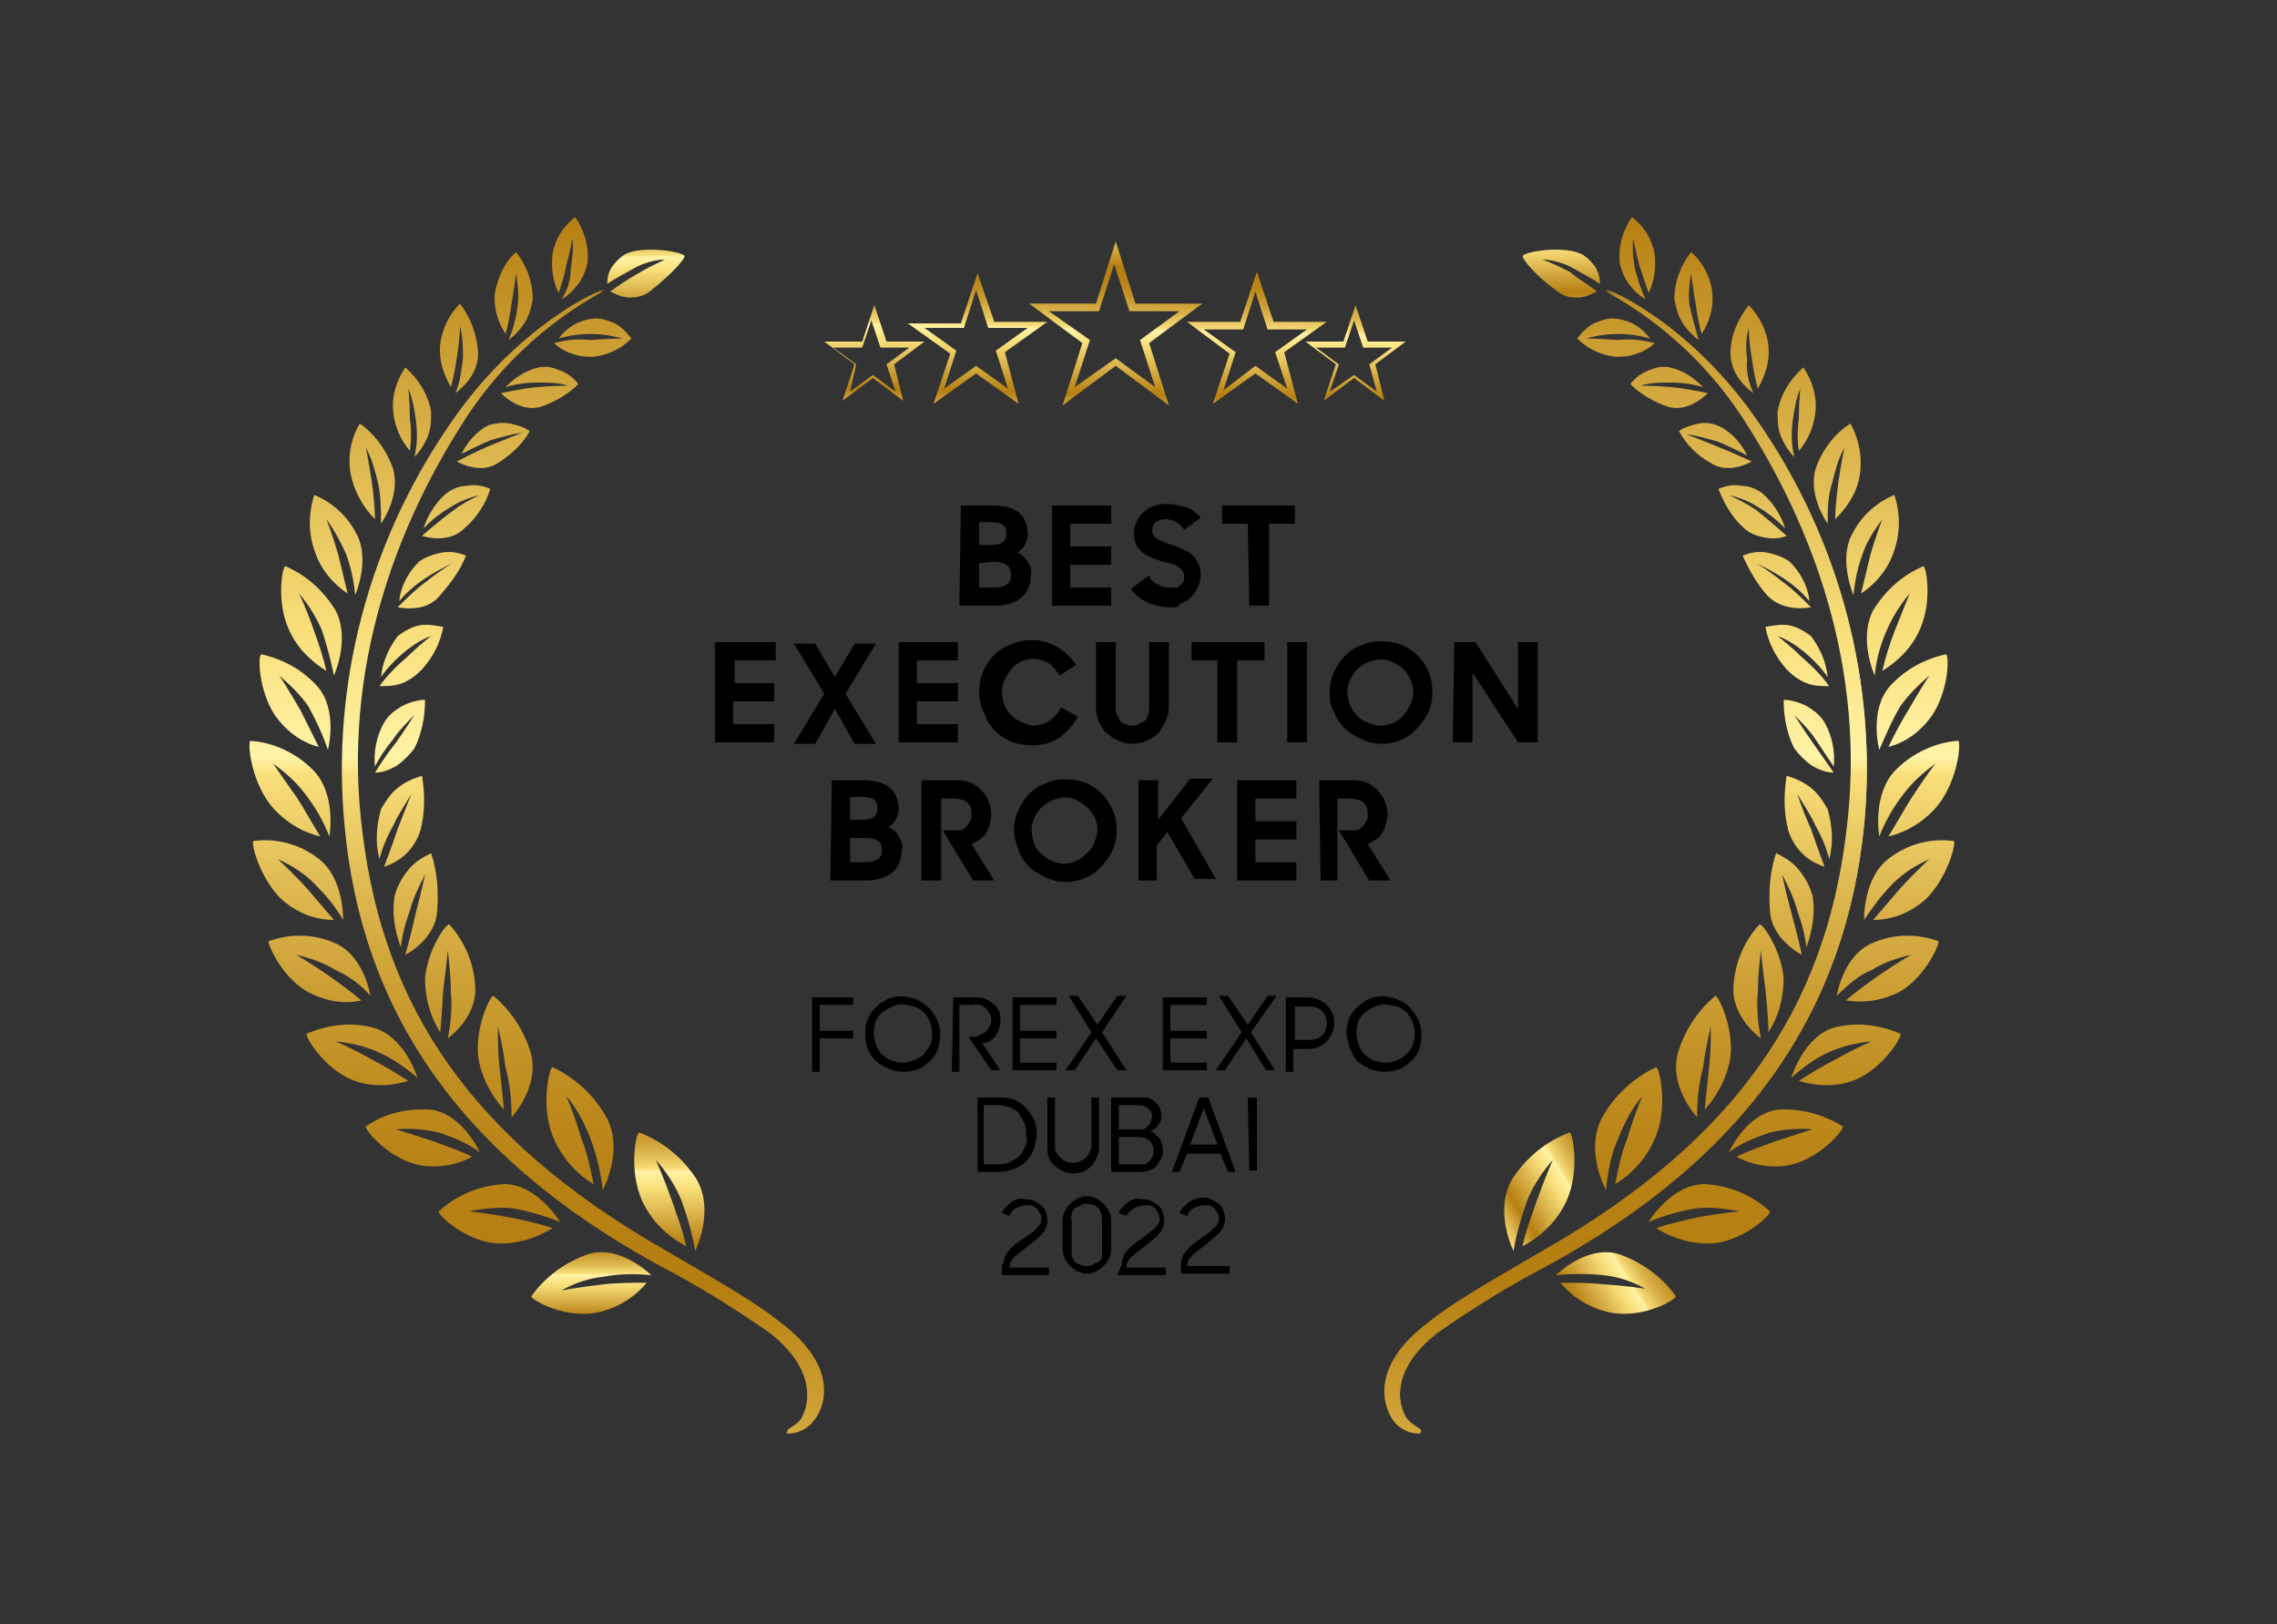 <?xml version="1.0" encoding="utf-8"?>
<!-- Generator: Adobe Illustrator 25.4.1, SVG Export Plug-In . SVG Version: 6.00 Build 0)  -->
<svg version="1.1" id="Layer_1" xmlns="http://www.w3.org/2000/svg" xmlns:xlink="http://www.w3.org/1999/xlink" x="0px" y="0px"
	 viewBox="0 0 150 107" style="enable-background:new 0 0 150 107;" xml:space="preserve">
<rect x="0" y="0" width="150" height="107" fill="#333333" stroke="none"/>
<style type="text/css">
	.st0{fill:url(#SVGID_1_);}
	.st1{fill:url(#SVGID_00000005978994154231646260000008060763245252037801_);}
	.st2{fill:url(#SVGID_00000147198266049894132050000007509994484522282396_);}
	.st3{fill:url(#SVGID_00000049910143498068760720000003628011064227574191_);}
	.st4{fill:url(#SVGID_00000042696207820728491310000010022894812318747008_);}
	.st5{fill:url(#SVGID_00000130641669729126730080000017027931662318380730_);}
	.st6{fill:url(#SVGID_00000057856390941990629810000001514627736566208419_);}
	.st7{fill:url(#SVGID_00000011015567900910109930000016447271906666827408_);}
	.st8{fill:url(#SVGID_00000111175316981550957990000013078679448297805238_);}
	.st9{fill:url(#SVGID_00000119080171091057994720000009444421569284655294_);}
	.st10{fill:url(#SVGID_00000049914644762903501940000012874013350398720186_);}
	.st11{fill:url(#SVGID_00000125591684543492114680000006708049504749430673_);}
	.st12{fill:url(#SVGID_00000117652445530801931720000005193804004763709352_);}
	.st13{fill:url(#SVGID_00000053513965540318566470000011180480834156208311_);}
	.st14{fill:url(#SVGID_00000121262734007666179420000007353217462128802750_);}
	.st15{fill:url(#SVGID_00000143600667153412771440000010727000783467666066_);}
	.st16{fill:url(#SVGID_00000109030751777004487190000006602332017591798711_);}
	.st17{fill:url(#SVGID_00000099657088514975451820000001126413841956459424_);}
	.st18{fill:url(#SVGID_00000060026739079849374180000007645604374766980541_);}
	.st19{fill:url(#SVGID_00000031902765336506614850000005628872374891440825_);}
	.st20{fill:url(#SVGID_00000128465926560888409290000017231603523560859271_);}
	.st21{fill:url(#SVGID_00000072976663347323833520000001222311508143092656_);}
	.st22{fill:url(#SVGID_00000100370138214708306460000006980966877652034443_);}
	.st23{fill:url(#SVGID_00000070802204591199534750000003464675483113513885_);}
	.st24{fill:url(#SVGID_00000058567612336613675410000015850742513661330357_);}
	.st25{fill:url(#SVGID_00000049218365483782817060000001040889921458679175_);}
	.st26{fill:url(#SVGID_00000175282297878226692940000000492771658797221287_);}
	.st27{fill:url(#SVGID_00000093892537611381441120000015358296750736862085_);}
	.st28{fill:url(#SVGID_00000041283283113947976900000003448477446854811010_);}
	.st29{fill:url(#SVGID_00000124843442033831125490000009748178339085224853_);}
	.st30{fill:url(#SVGID_00000176006555418037790930000007244381110302157197_);}
	.st31{fill:url(#SVGID_00000121997261223690119270000009788915179996754819_);}
	.st32{fill:url(#SVGID_00000176039381147642776550000009780065484981964707_);}
	.st33{fill:url(#SVGID_00000144309073257358268240000009761350039819433112_);}
	.st34{fill:url(#SVGID_00000170261321437231141360000000177878127496847245_);}
	.st35{fill:url(#SVGID_00000087395302236370301680000011637136934977961629_);}
	.st36{fill:url(#SVGID_00000008840637642475501150000014586159918156373144_);}
	.st37{fill:url(#SVGID_00000037653692442367172730000008340928281083816847_);}
	.st38{fill:url(#SVGID_00000083778281969974869440000016727925375160117146_);}
	.st39{fill:url(#SVGID_00000166643535866037372460000016746351873462383494_);}
	.st40{fill:url(#SVGID_00000120529172964674618700000005897140942873845433_);}
	.st41{fill:url(#SVGID_00000152943853451484881910000009180460020850660997_);}
	.st42{fill:url(#SVGID_00000062171832931762721820000017180753655235779470_);}
	.st43{fill:url(#SVGID_00000023998585459501495340000011800082905643074689_);}
	.st44{fill:url(#SVGID_00000048477457424825757010000007912716595967700400_);}
	.st45{fill:url(#SVGID_00000098910820732982866890000009375375543946994610_);}
	.st46{fill:url(#SVGID_00000063616558267780391680000012653703013532315535_);}
	.st47{fill:url(#SVGID_00000001665371868858849250000010596644740192011674_);}
	.st48{fill:url(#SVGID_00000080899991363897260920000002222412299045696648_);}
	.st49{fill:url(#SVGID_00000044153683293796475010000012938862207278487218_);}
	.st50{fill:url(#SVGID_00000044166848656242129400000017881643085721449372_);}
	.st51{fill:url(#SVGID_00000126303157643738879100000018169443641635289475_);}
	.st52{fill:url(#SVGID_00000176741912675002631990000014025009551815504294_);}
	.st53{fill:url(#SVGID_00000167395750729658565660000008964798891694361735_);}
	.st54{fill:url(#SVGID_00000129168208379407674100000007423417778125259181_);}
	.st55{fill:url(#SVGID_00000004534017566284572000000005955148139271210667_);}
	.st56{fill:url(#SVGID_00000174595600370417884700000014521974786417144470_);}
	.st57{fill:url(#SVGID_00000063607842631117892570000008209486022728781479_);}
	.st58{fill:url(#SVGID_00000165228935235571562870000015599712637354842032_);}
	.st59{fill:url(#SVGID_00000180339492675981196280000009626590012002399394_);}
	.st60{fill:url(#SVGID_00000154396758246998169320000011967720423638456744_);}
	.st61{fill:url(#SVGID_00000093857850008478724760000000799992503277122732_);}
	.st62{fill:url(#SVGID_00000132057621974278913830000001506874205198840472_);}
	.st63{fill:url(#SVGID_00000173879690870792456000000013507378993506521501_);}
	.st64{fill:url(#SVGID_00000078755687518168715370000015193892370456724362_);}
	.st65{fill:url(#SVGID_00000058567618584348471830000003318398901416806811_);}
	.st66{fill:url(#SVGID_00000006679458512685507100000007848428175860215706_);}
</style>
<g>
	<g>
		
			<linearGradient id="SVGID_1_" gradientUnits="userSpaceOnUse" x1="38.442" y1="0.624" x2="38.442" y2="111.453" gradientTransform="matrix(1 0 0 -1 0 108)">
			<stop  offset="0" style="stop-color:#F9DF7B"/>
			<stop  offset="0.204" style="stop-color:#B57E10"/>
			<stop  offset="0.264" style="stop-color:#B78114"/>
			<stop  offset="0.323" style="stop-color:#BF8C1F"/>
			<stop  offset="0.38" style="stop-color:#CB9E33"/>
			<stop  offset="0.437" style="stop-color:#DDB64E"/>
			<stop  offset="0.493" style="stop-color:#F3D671"/>
			<stop  offset="0.508" style="stop-color:#F9DF7B"/>
			<stop  offset="0.519" style="stop-color:#FFF3A6"/>
			<stop  offset="0.593" style="stop-color:#F9DF7B"/>
			<stop  offset="0.843" style="stop-color:#B57E10"/>
			<stop  offset="0.949" style="stop-color:#E5C35C"/>
			<stop  offset="1" style="stop-color:#F9DF7B"/>
		</linearGradient>
		<path class="st0" d="M53.6,93.6c-0.6,0.8-1.6,0.9-1.8,0.8c-0.1-0.1,0.8-0.4,1.1-1.2c0.3-0.6,1-2.9-2.2-5.4
			c-2.3-1.6-4.7-3.1-7.2-4.4c-13.4-7.3-19.7-17-20.8-29c-0.9-9.3,1.6-18.7,6.9-26.4c4.4-6.5,9.9-8.9,10.1-8.8
			c-3.8,2.1-7,5.1-9.3,8.8c-4,6.3-8,15.8-6.5,27c1.4,11.2,7,20,20,27.4c4.3,2.5,6,3.5,7.5,4.7C55.4,90.1,54.3,92.8,53.6,93.6z"/>
		
			<linearGradient id="SVGID_00000080201890051920324490000001228233213160275875_" gradientUnits="userSpaceOnUse" x1="38.181" y1="0.624" x2="38.181" y2="111.453" gradientTransform="matrix(1 0 0 -1 0 108)">
			<stop  offset="0" style="stop-color:#F9DF7B"/>
			<stop  offset="0.204" style="stop-color:#B57E10"/>
			<stop  offset="0.264" style="stop-color:#B78114"/>
			<stop  offset="0.323" style="stop-color:#BF8C1F"/>
			<stop  offset="0.38" style="stop-color:#CB9E33"/>
			<stop  offset="0.437" style="stop-color:#DDB64E"/>
			<stop  offset="0.493" style="stop-color:#F3D671"/>
			<stop  offset="0.508" style="stop-color:#F9DF7B"/>
			<stop  offset="0.519" style="stop-color:#FFF3A6"/>
			<stop  offset="0.593" style="stop-color:#F9DF7B"/>
			<stop  offset="0.843" style="stop-color:#B57E10"/>
			<stop  offset="0.949" style="stop-color:#E5C35C"/>
			<stop  offset="1" style="stop-color:#F9DF7B"/>
		</linearGradient>
		<path style="fill:url(#SVGID_00000080201890051920324490000001228233213160275875_);" d="M53.4,93.4c-0.6,0.8-1.3,1.1-1.5,0.9
			c-0.2-0.2,0.8-0.4,1.1-1.2c0.3-0.6,1-2.9-2.2-5.4c-2.3-1.6-4.7-3.1-7.2-4.4c-13.4-7.3-19.7-17-20.8-29c-0.9-9.3,1.6-18.7,6.9-26.4
			c4.4-6.5,9.9-8.9,10.1-8.8c-3.9,1.9-7.2,4.9-9.6,8.6c-4,6.3-8.3,15.8-6.8,26.9c1.4,11.1,7.3,20.7,20.3,28.2
			c4.3,2.5,5.8,3.2,7.3,4.4C54.5,90,54,92.6,53.4,93.4z"/>
		
			<linearGradient id="SVGID_00000083803128693366992960000015514384981775281068_" gradientUnits="userSpaceOnUse" x1="44.048" y1="69.447" x2="44.048" y2="84.331">
			<stop  offset="0" style="stop-color:#F9DF7B"/>
			<stop  offset="0.204" style="stop-color:#B57E10"/>
			<stop  offset="0.264" style="stop-color:#B78114"/>
			<stop  offset="0.323" style="stop-color:#BF8C1F"/>
			<stop  offset="0.38" style="stop-color:#CB9E33"/>
			<stop  offset="0.437" style="stop-color:#DDB64E"/>
			<stop  offset="0.493" style="stop-color:#F3D671"/>
			<stop  offset="0.508" style="stop-color:#F9DF7B"/>
			<stop  offset="0.519" style="stop-color:#FFF3A6"/>
			<stop  offset="0.593" style="stop-color:#F9DF7B"/>
			<stop  offset="0.843" style="stop-color:#B57E10"/>
			<stop  offset="0.949" style="stop-color:#E5C35C"/>
			<stop  offset="1" style="stop-color:#F9DF7B"/>
		</linearGradient>
		<path style="fill:url(#SVGID_00000083803128693366992960000015514384981775281068_);" d="M45.8,82.4c0,0,1.3-2.6,0.1-4.7
			c-0.9-1.4-2.2-2.5-3.8-3.1c-0.2,0-0.7,2.5,0.2,4.5c0.6,1.3,1.6,2.3,2.9,3c-0.2-1-0.6-2-0.9-2.9c-0.6-1.7-1.1-2.8-1.1-2.8
			c0.7,0.8,1.3,1.7,1.7,2.7C45.3,80.2,45.6,81.3,45.8,82.4z"/>
		
			<linearGradient id="SVGID_00000104678038396099331250000004145728315768732818_" gradientUnits="userSpaceOnUse" x1="38.208" y1="0.624" x2="38.208" y2="111.453" gradientTransform="matrix(1 0 0 -1 0 108)">
			<stop  offset="0" style="stop-color:#F9DF7B"/>
			<stop  offset="0.204" style="stop-color:#B57E10"/>
			<stop  offset="0.264" style="stop-color:#B78114"/>
			<stop  offset="0.323" style="stop-color:#BF8C1F"/>
			<stop  offset="0.38" style="stop-color:#CB9E33"/>
			<stop  offset="0.437" style="stop-color:#DDB64E"/>
			<stop  offset="0.493" style="stop-color:#F3D671"/>
			<stop  offset="0.508" style="stop-color:#F9DF7B"/>
			<stop  offset="0.519" style="stop-color:#FFF3A6"/>
			<stop  offset="0.593" style="stop-color:#F9DF7B"/>
			<stop  offset="0.843" style="stop-color:#B57E10"/>
			<stop  offset="0.949" style="stop-color:#E5C35C"/>
			<stop  offset="1" style="stop-color:#F9DF7B"/>
		</linearGradient>
		<path style="fill:url(#SVGID_00000104678038396099331250000004145728315768732818_);" d="M39.7,78.4c0,0,1.4-2.5,0.3-4.7
			c-0.8-1.5-2.1-2.7-3.6-3.4c-0.2,0-0.8,2.5,0,4.5c0.5,1.3,1.5,2.5,2.7,3.2c-0.2-1-0.4-2-0.8-3c-0.5-1.7-1-2.8-1-2.8
			c0.7,0.8,1.2,1.8,1.6,2.8C39.3,76.1,39.6,77.3,39.7,78.4z"/>
		
			<linearGradient id="SVGID_00000118377314505597502100000004615287399799401099_" gradientUnits="userSpaceOnUse" x1="38.986" y1="79.472" x2="38.986" y2="88.155">
			<stop  offset="0" style="stop-color:#F9DF7B"/>
			<stop  offset="0.204" style="stop-color:#B57E10"/>
			<stop  offset="0.264" style="stop-color:#B78114"/>
			<stop  offset="0.323" style="stop-color:#BF8C1F"/>
			<stop  offset="0.38" style="stop-color:#CB9E33"/>
			<stop  offset="0.437" style="stop-color:#DDB64E"/>
			<stop  offset="0.493" style="stop-color:#F3D671"/>
			<stop  offset="0.508" style="stop-color:#F9DF7B"/>
			<stop  offset="0.519" style="stop-color:#FFF3A6"/>
			<stop  offset="0.593" style="stop-color:#F9DF7B"/>
			<stop  offset="0.843" style="stop-color:#B57E10"/>
			<stop  offset="0.949" style="stop-color:#E5C35C"/>
			<stop  offset="1" style="stop-color:#F9DF7B"/>
		</linearGradient>
		<path style="fill:url(#SVGID_00000118377314505597502100000004615287399799401099_);" d="M42.9,84c0,0-2-2-4.1-1.4
			c-1.5,0.5-2.9,1.5-3.8,2.8c0,0.2,2,1.4,4.1,1.1c1.3-0.2,2.6-0.9,3.5-2c-0.9,0-1.9,0-2.8,0.1C38.1,84.8,37,85,37,85
			c0.9-0.5,1.8-0.8,2.8-0.9C40.8,83.9,41.9,83.9,42.9,84z"/>
		
			<linearGradient id="SVGID_00000024683288056705568730000013051959941126259332_" gradientUnits="userSpaceOnUse" x1="32.911" y1="0.624" x2="32.911" y2="111.452" gradientTransform="matrix(1 0 0 -1 0 108)">
			<stop  offset="0" style="stop-color:#F9DF7B"/>
			<stop  offset="0.204" style="stop-color:#B57E10"/>
			<stop  offset="0.264" style="stop-color:#B78114"/>
			<stop  offset="0.323" style="stop-color:#BF8C1F"/>
			<stop  offset="0.38" style="stop-color:#CB9E33"/>
			<stop  offset="0.437" style="stop-color:#DDB64E"/>
			<stop  offset="0.493" style="stop-color:#F3D671"/>
			<stop  offset="0.508" style="stop-color:#F9DF7B"/>
			<stop  offset="0.519" style="stop-color:#FFF3A6"/>
			<stop  offset="0.593" style="stop-color:#F9DF7B"/>
			<stop  offset="0.843" style="stop-color:#B57E10"/>
			<stop  offset="0.949" style="stop-color:#E5C35C"/>
			<stop  offset="1" style="stop-color:#F9DF7B"/>
		</linearGradient>
		<path style="fill:url(#SVGID_00000024683288056705568730000013051959941126259332_);" d="M36.9,80.5c0,0-1.5-2.5-3.7-2.5
			c-1.6,0.1-3.1,0.7-4.3,1.8c-0.1,0.2,1.7,1.9,3.7,2.1c1.3,0.1,2.7-0.3,3.8-1c-0.9-0.3-1.8-0.5-2.8-0.7c-1.6-0.3-2.7-0.4-2.7-0.4
			c1-0.2,2-0.3,2.9-0.2C34.9,79.8,35.9,80.1,36.9,80.5z"/>
		
			<linearGradient id="SVGID_00000158023716430851753210000016345851359177521577_" gradientUnits="userSpaceOnUse" x1="33.258" y1="0.624" x2="33.258" y2="111.453" gradientTransform="matrix(1 0 0 -1 0 108)">
			<stop  offset="0" style="stop-color:#F9DF7B"/>
			<stop  offset="0.204" style="stop-color:#B57E10"/>
			<stop  offset="0.264" style="stop-color:#B78114"/>
			<stop  offset="0.323" style="stop-color:#BF8C1F"/>
			<stop  offset="0.38" style="stop-color:#CB9E33"/>
			<stop  offset="0.437" style="stop-color:#DDB64E"/>
			<stop  offset="0.493" style="stop-color:#F3D671"/>
			<stop  offset="0.508" style="stop-color:#F9DF7B"/>
			<stop  offset="0.519" style="stop-color:#FFF3A6"/>
			<stop  offset="0.593" style="stop-color:#F9DF7B"/>
			<stop  offset="0.843" style="stop-color:#B57E10"/>
			<stop  offset="0.949" style="stop-color:#E5C35C"/>
			<stop  offset="1" style="stop-color:#F9DF7B"/>
		</linearGradient>
		<path style="fill:url(#SVGID_00000158023716430851753210000016345851359177521577_);" d="M33.7,73.6c0,0,1.8-1.9,1.3-4.1
			c-0.4-1.5-1.3-2.9-2.5-3.9c-0.2,0-1.2,2-1,4c0.2,1.3,0.8,2.5,1.7,3.5c0,0-0.1-1.1-0.3-2.9c-0.1-0.9-0.1-1.7-0.1-2.6
			c0.2,0.9,0.4,1.8,0.5,2.7C33.6,71.4,33.7,72.5,33.7,73.6z"/>
		
			<linearGradient id="SVGID_00000129164419024831687430000009958090270198941851_" gradientUnits="userSpaceOnUse" x1="27.877" y1="0.624" x2="27.877" y2="111.453" gradientTransform="matrix(1 0 0 -1 0 108)">
			<stop  offset="0" style="stop-color:#F9DF7B"/>
			<stop  offset="0.204" style="stop-color:#B57E10"/>
			<stop  offset="0.264" style="stop-color:#B78114"/>
			<stop  offset="0.323" style="stop-color:#BF8C1F"/>
			<stop  offset="0.38" style="stop-color:#CB9E33"/>
			<stop  offset="0.437" style="stop-color:#DDB64E"/>
			<stop  offset="0.493" style="stop-color:#F3D671"/>
			<stop  offset="0.508" style="stop-color:#F9DF7B"/>
			<stop  offset="0.519" style="stop-color:#FFF3A6"/>
			<stop  offset="0.593" style="stop-color:#F9DF7B"/>
			<stop  offset="0.843" style="stop-color:#B57E10"/>
			<stop  offset="0.949" style="stop-color:#E5C35C"/>
			<stop  offset="1" style="stop-color:#F9DF7B"/>
		</linearGradient>
		<path style="fill:url(#SVGID_00000129164419024831687430000009958090270198941851_);" d="M31.6,75.9c0,0-1.1-2.5-3.2-2.8
			c-1.5-0.1-3,0.2-4.3,1.1c-0.1,0.2,1.4,2,3.3,2.5c1.2,0.3,2.6,0.1,3.7-0.5c-0.8-0.4-1.7-0.7-2.5-1c-1.5-0.5-2.5-0.8-2.5-0.8
			c0.9-0.1,1.9,0,2.8,0.2C29.8,74.9,30.8,75.3,31.6,75.9z"/>
		
			<linearGradient id="SVGID_00000027562827491506858900000015721211720001236148_" gradientUnits="userSpaceOnUse" x1="29.729" y1="0.624" x2="29.729" y2="111.453" gradientTransform="matrix(1 0 0 -1 0 108)">
			<stop  offset="0" style="stop-color:#F9DF7B"/>
			<stop  offset="0.204" style="stop-color:#B57E10"/>
			<stop  offset="0.264" style="stop-color:#B78114"/>
			<stop  offset="0.323" style="stop-color:#BF8C1F"/>
			<stop  offset="0.38" style="stop-color:#CB9E33"/>
			<stop  offset="0.437" style="stop-color:#DDB64E"/>
			<stop  offset="0.493" style="stop-color:#F3D671"/>
			<stop  offset="0.508" style="stop-color:#F9DF7B"/>
			<stop  offset="0.519" style="stop-color:#FFF3A6"/>
			<stop  offset="0.593" style="stop-color:#F9DF7B"/>
			<stop  offset="0.843" style="stop-color:#B57E10"/>
			<stop  offset="0.949" style="stop-color:#E5C35C"/>
			<stop  offset="1" style="stop-color:#F9DF7B"/>
		</linearGradient>
		<path style="fill:url(#SVGID_00000027562827491506858900000015721211720001236148_);" d="M29.5,68.4c0,0,2-1.4,1.8-3.5
			c-0.1-1.5-0.7-2.9-1.7-4c-0.2-0.1-1.4,1.6-1.6,3.5c0,1.3,0.3,2.5,1,3.6c0,0,0.1-1,0.2-2.8c0.2-1.5,0.3-2.6,0.3-2.6
			c0.1,0.9,0.2,1.8,0.2,2.8C29.8,66.3,29.7,67.4,29.5,68.4z"/>
		
			<linearGradient id="SVGID_00000169558000989873399890000011815411554902146183_" gradientUnits="userSpaceOnUse" x1="23.883" y1="0.624" x2="23.883" y2="111.453" gradientTransform="matrix(1 0 0 -1 0 108)">
			<stop  offset="0" style="stop-color:#F9DF7B"/>
			<stop  offset="0.204" style="stop-color:#B57E10"/>
			<stop  offset="0.264" style="stop-color:#B78114"/>
			<stop  offset="0.323" style="stop-color:#BF8C1F"/>
			<stop  offset="0.38" style="stop-color:#CB9E33"/>
			<stop  offset="0.437" style="stop-color:#DDB64E"/>
			<stop  offset="0.493" style="stop-color:#F3D671"/>
			<stop  offset="0.508" style="stop-color:#F9DF7B"/>
			<stop  offset="0.519" style="stop-color:#FFF3A6"/>
			<stop  offset="0.593" style="stop-color:#F9DF7B"/>
			<stop  offset="0.843" style="stop-color:#B57E10"/>
			<stop  offset="0.949" style="stop-color:#E5C35C"/>
			<stop  offset="1" style="stop-color:#F9DF7B"/>
		</linearGradient>
		<path style="fill:url(#SVGID_00000169558000989873399890000011815411554902146183_);" d="M27.5,71c0,0-0.8-2.7-2.9-3.3
			c-1.5-0.4-3-0.2-4.4,0.4c-0.1,0.2,1.1,2.2,2.9,3c1.2,0.5,2.5,0.5,3.8,0.1c-0.8-0.5-1.6-1-2.4-1.4c-1.4-0.8-2.4-1.2-2.4-1.2
			c1,0.1,1.9,0.3,2.8,0.7C25.8,69.7,26.7,70.3,27.5,71z"/>
		
			<linearGradient id="SVGID_00000088815987032982005700000001418213535919456415_" gradientUnits="userSpaceOnUse" x1="27.451" y1="0.624" x2="27.451" y2="111.453" gradientTransform="matrix(1 0 0 -1 0 108)">
			<stop  offset="0" style="stop-color:#F9DF7B"/>
			<stop  offset="0.204" style="stop-color:#B57E10"/>
			<stop  offset="0.264" style="stop-color:#B78114"/>
			<stop  offset="0.323" style="stop-color:#BF8C1F"/>
			<stop  offset="0.38" style="stop-color:#CB9E33"/>
			<stop  offset="0.437" style="stop-color:#DDB64E"/>
			<stop  offset="0.493" style="stop-color:#F3D671"/>
			<stop  offset="0.508" style="stop-color:#F9DF7B"/>
			<stop  offset="0.519" style="stop-color:#FFF3A6"/>
			<stop  offset="0.593" style="stop-color:#F9DF7B"/>
			<stop  offset="0.843" style="stop-color:#B57E10"/>
			<stop  offset="0.949" style="stop-color:#E5C35C"/>
			<stop  offset="1" style="stop-color:#F9DF7B"/>
		</linearGradient>
		<path style="fill:url(#SVGID_00000088815987032982005700000001418213535919456415_);" d="M26.7,62.9c0,0,2-1,2.1-2.9
			c0.1-1.3,0-2.6-0.4-3.8c-0.6,0.3-1.1,0.6-1.5,1.1c-0.4,0.5-0.7,1-0.9,1.7c-0.2,1.1,0,2.3,0.4,3.4c0.1-0.8,0.3-1.6,0.6-2.4
			c0.2-0.8,0.6-1.6,1-2.4c0,0-0.2,1-0.6,2.5C27.1,61.5,26.7,62.9,26.7,62.9z"/>
		
			<linearGradient id="SVGID_00000150084025111792055030000011240451593285235129_" gradientUnits="userSpaceOnUse" x1="21.105" y1="0.624" x2="21.105" y2="111.453" gradientTransform="matrix(1 0 0 -1 0 108)">
			<stop  offset="0" style="stop-color:#F9DF7B"/>
			<stop  offset="0.204" style="stop-color:#B57E10"/>
			<stop  offset="0.264" style="stop-color:#B78114"/>
			<stop  offset="0.323" style="stop-color:#BF8C1F"/>
			<stop  offset="0.38" style="stop-color:#CB9E33"/>
			<stop  offset="0.437" style="stop-color:#DDB64E"/>
			<stop  offset="0.493" style="stop-color:#F3D671"/>
			<stop  offset="0.508" style="stop-color:#F9DF7B"/>
			<stop  offset="0.519" style="stop-color:#FFF3A6"/>
			<stop  offset="0.593" style="stop-color:#F9DF7B"/>
			<stop  offset="0.843" style="stop-color:#B57E10"/>
			<stop  offset="0.949" style="stop-color:#E5C35C"/>
			<stop  offset="1" style="stop-color:#F9DF7B"/>
		</linearGradient>
		<path style="fill:url(#SVGID_00000150084025111792055030000011240451593285235129_);" d="M24.4,65.6c0,0-0.4-2.7-2.4-3.5
			c-1.4-0.6-2.9-0.6-4.3-0.1c-0.1,0.1,0.8,2.3,2.5,3.3c1.1,0.6,2.4,0.9,3.6,0.6c-0.7-0.6-1.4-1.1-2.1-1.6c-1.3-0.9-2.2-1.4-2.2-1.4
			c0.9,0.2,1.8,0.5,2.6,1C23,64.3,23.8,64.9,24.4,65.6z"/>
		
			<linearGradient id="SVGID_00000172404688741762271750000015130097333239581854_" gradientUnits="userSpaceOnUse" x1="26.43" y1="0.624" x2="26.43" y2="111.453" gradientTransform="matrix(1 0 0 -1 0 108)">
			<stop  offset="0" style="stop-color:#F9DF7B"/>
			<stop  offset="0.204" style="stop-color:#B57E10"/>
			<stop  offset="0.264" style="stop-color:#B78114"/>
			<stop  offset="0.323" style="stop-color:#BF8C1F"/>
			<stop  offset="0.38" style="stop-color:#CB9E33"/>
			<stop  offset="0.437" style="stop-color:#DDB64E"/>
			<stop  offset="0.493" style="stop-color:#F3D671"/>
			<stop  offset="0.508" style="stop-color:#F9DF7B"/>
			<stop  offset="0.519" style="stop-color:#FFF3A6"/>
			<stop  offset="0.593" style="stop-color:#F9DF7B"/>
			<stop  offset="0.843" style="stop-color:#B57E10"/>
			<stop  offset="0.949" style="stop-color:#E5C35C"/>
			<stop  offset="1" style="stop-color:#F9DF7B"/>
		</linearGradient>
		<path style="fill:url(#SVGID_00000172404688741762271750000015130097333239581854_);" d="M25.3,57.1c0.6-0.2,1.1-0.5,1.5-0.9
			c0.4-0.4,0.7-0.9,0.9-1.5c0.3-1.2,0.3-2.4,0.1-3.6c-0.6,0.2-1.1,0.4-1.6,0.8c-0.5,0.4-0.8,0.9-1.1,1.4c-0.3,1.1-0.4,2.2-0.1,3.3
			c0.2-0.8,0.5-1.5,0.9-2.2c0.3-0.7,0.8-1.4,1.2-2.1c0,0-0.4,1-0.9,2.3C25.8,55.8,25.3,57.1,25.3,57.1z"/>
		
			<linearGradient id="SVGID_00000178896273902376499500000001155998532866029221_" gradientUnits="userSpaceOnUse" x1="19.677" y1="0.624" x2="19.677" y2="111.453" gradientTransform="matrix(1 0 0 -1 0 108)">
			<stop  offset="0" style="stop-color:#F9DF7B"/>
			<stop  offset="0.204" style="stop-color:#B57E10"/>
			<stop  offset="0.264" style="stop-color:#B78114"/>
			<stop  offset="0.323" style="stop-color:#BF8C1F"/>
			<stop  offset="0.38" style="stop-color:#CB9E33"/>
			<stop  offset="0.437" style="stop-color:#DDB64E"/>
			<stop  offset="0.493" style="stop-color:#F3D671"/>
			<stop  offset="0.508" style="stop-color:#F9DF7B"/>
			<stop  offset="0.519" style="stop-color:#FFF3A6"/>
			<stop  offset="0.593" style="stop-color:#F9DF7B"/>
			<stop  offset="0.843" style="stop-color:#B57E10"/>
			<stop  offset="0.949" style="stop-color:#E5C35C"/>
			<stop  offset="1" style="stop-color:#F9DF7B"/>
		</linearGradient>
		<path style="fill:url(#SVGID_00000178896273902376499500000001155998532866029221_);" d="M22.6,60.6c0,0,0.1-2.8-1.7-4.1
			c-1.2-0.9-2.7-1.3-4.2-1.1c-0.2,0.1,0.4,2.4,1.8,3.8c1,0.9,2.2,1.4,3.5,1.4c-0.6-0.7-1.2-1.4-1.8-2.1c-1.1-1.2-1.9-1.9-1.9-1.9
			c0.9,0.4,1.7,0.9,2.4,1.6C21.4,58.9,22.1,59.7,22.6,60.6z"/>
		
			<linearGradient id="SVGID_00000000194666054505389400000001691750152572051350_" gradientUnits="userSpaceOnUse" x1="26.268" y1="0.624" x2="26.268" y2="111.453" gradientTransform="matrix(1 0 0 -1 0 108)">
			<stop  offset="0" style="stop-color:#F9DF7B"/>
			<stop  offset="0.204" style="stop-color:#B57E10"/>
			<stop  offset="0.264" style="stop-color:#B78114"/>
			<stop  offset="0.323" style="stop-color:#BF8C1F"/>
			<stop  offset="0.38" style="stop-color:#CB9E33"/>
			<stop  offset="0.437" style="stop-color:#DDB64E"/>
			<stop  offset="0.493" style="stop-color:#F3D671"/>
			<stop  offset="0.508" style="stop-color:#F9DF7B"/>
			<stop  offset="0.519" style="stop-color:#FFF3A6"/>
			<stop  offset="0.593" style="stop-color:#F9DF7B"/>
			<stop  offset="0.843" style="stop-color:#B57E10"/>
			<stop  offset="0.949" style="stop-color:#E5C35C"/>
			<stop  offset="1" style="stop-color:#F9DF7B"/>
		</linearGradient>
		<path style="fill:url(#SVGID_00000000194666054505389400000001691750152572051350_);" d="M24.7,50.9c0.5,0,1-0.2,1.5-0.5
			c0.4-0.3,0.8-0.7,1.1-1.1c0.5-1,0.7-2.1,0.7-3.2c-0.5,0-1.1,0.2-1.5,0.4c-0.5,0.3-0.9,0.6-1.2,1.1c-0.5,0.9-0.7,1.9-0.6,2.9
			c0.3-0.6,0.7-1.2,1.2-1.8c0.4-0.6,0.9-1.1,1.4-1.6c0,0-0.5,0.8-1.2,1.8C25.3,49.9,24.7,50.9,24.7,50.9z"/>
		
			<linearGradient id="SVGID_00000027606934912311225500000018361106390244140691_" gradientUnits="userSpaceOnUse" x1="19.479" y1="0.624" x2="19.479" y2="111.453" gradientTransform="matrix(1 0 0 -1 0 108)">
			<stop  offset="0" style="stop-color:#F9DF7B"/>
			<stop  offset="0.204" style="stop-color:#B57E10"/>
			<stop  offset="0.264" style="stop-color:#B78114"/>
			<stop  offset="0.323" style="stop-color:#BF8C1F"/>
			<stop  offset="0.38" style="stop-color:#CB9E33"/>
			<stop  offset="0.437" style="stop-color:#DDB64E"/>
			<stop  offset="0.493" style="stop-color:#F3D671"/>
			<stop  offset="0.508" style="stop-color:#F9DF7B"/>
			<stop  offset="0.519" style="stop-color:#FFF3A6"/>
			<stop  offset="0.593" style="stop-color:#F9DF7B"/>
			<stop  offset="0.843" style="stop-color:#B57E10"/>
			<stop  offset="0.949" style="stop-color:#E5C35C"/>
			<stop  offset="1" style="stop-color:#F9DF7B"/>
		</linearGradient>
		<path style="fill:url(#SVGID_00000027606934912311225500000018361106390244140691_);" d="M21.6,49.4c0,0,0.7-2.6-0.7-4.2
			c-1-1.1-2.3-1.8-3.7-2.1c-0.2,0.1-0.2,2.3,0.9,4c0.7,1,1.7,1.8,2.9,2.1c-0.4-0.8-0.8-1.6-1.2-2.4c-0.8-1.4-1.4-2.3-1.4-2.3
			c0.7,0.6,1.4,1.3,1.9,2C20.9,47.6,21.3,48.5,21.6,49.4z"/>
		
			<linearGradient id="SVGID_00000174576780077770718810000017261432902344621711_" gradientUnits="userSpaceOnUse" x1="19.15" y1="0.624" x2="19.15" y2="111.453" gradientTransform="matrix(1 0 0 -1 0 108)">
			<stop  offset="0" style="stop-color:#F9DF7B"/>
			<stop  offset="0.204" style="stop-color:#B57E10"/>
			<stop  offset="0.264" style="stop-color:#B78114"/>
			<stop  offset="0.323" style="stop-color:#BF8C1F"/>
			<stop  offset="0.38" style="stop-color:#CB9E33"/>
			<stop  offset="0.437" style="stop-color:#DDB64E"/>
			<stop  offset="0.493" style="stop-color:#F3D671"/>
			<stop  offset="0.508" style="stop-color:#F9DF7B"/>
			<stop  offset="0.519" style="stop-color:#FFF3A6"/>
			<stop  offset="0.593" style="stop-color:#F9DF7B"/>
			<stop  offset="0.843" style="stop-color:#B57E10"/>
			<stop  offset="0.949" style="stop-color:#E5C35C"/>
			<stop  offset="1" style="stop-color:#F9DF7B"/>
		</linearGradient>
		<path style="fill:url(#SVGID_00000174576780077770718810000017261432902344621711_);" d="M21.7,55.1c0,0,0.5-2.8-1.1-4.4
			c-1.1-1.1-2.6-1.8-4.1-1.9c-0.2,0.1,0,2.5,1.3,4.2c0.8,1,2,1.8,3.3,2.1c-0.5-0.8-1-1.7-1.5-2.5c-1-1.4-1.6-2.3-1.6-2.3
			c0.8,0.6,1.5,1.2,2.1,2C20.8,53.2,21.3,54.1,21.7,55.1z"/>
		
			<linearGradient id="SVGID_00000127030485887214811550000001666391928092119445_" gradientUnits="userSpaceOnUse" x1="27.027" y1="0.624" x2="27.027" y2="111.453" gradientTransform="matrix(1 0 0 -1 0 108)">
			<stop  offset="0" style="stop-color:#F9DF7B"/>
			<stop  offset="0.204" style="stop-color:#B57E10"/>
			<stop  offset="0.264" style="stop-color:#B78114"/>
			<stop  offset="0.323" style="stop-color:#BF8C1F"/>
			<stop  offset="0.38" style="stop-color:#CB9E33"/>
			<stop  offset="0.437" style="stop-color:#DDB64E"/>
			<stop  offset="0.493" style="stop-color:#F3D671"/>
			<stop  offset="0.508" style="stop-color:#F9DF7B"/>
			<stop  offset="0.519" style="stop-color:#FFF3A6"/>
			<stop  offset="0.593" style="stop-color:#F9DF7B"/>
			<stop  offset="0.843" style="stop-color:#B57E10"/>
			<stop  offset="0.949" style="stop-color:#E5C35C"/>
			<stop  offset="1" style="stop-color:#F9DF7B"/>
		</linearGradient>
		<path style="fill:url(#SVGID_00000127030485887214811550000001666391928092119445_);" d="M25,45.2c0.5,0,1,0,1.5-0.2
			c0.5-0.2,0.9-0.5,1.3-0.9c0.7-0.8,1.2-1.7,1.4-2.8c-0.5-0.1-1.1-0.2-1.6-0.1c-0.5,0.1-1,0.4-1.4,0.7c-0.6,0.8-1,1.7-1.1,2.7
			c0.4-0.6,1-1.2,1.6-1.7c0.5-0.4,1.1-0.8,1.7-1c-0.5,0.4-1,0.8-1.5,1.3C26.1,43.9,25.5,44.5,25,45.2z"/>
		
			<linearGradient id="SVGID_00000121997953751131827450000010597891904210130364_" gradientUnits="userSpaceOnUse" x1="20.458" y1="0.624" x2="20.458" y2="111.453" gradientTransform="matrix(1 0 0 -1 0 108)">
			<stop  offset="0" style="stop-color:#F9DF7B"/>
			<stop  offset="0.204" style="stop-color:#B57E10"/>
			<stop  offset="0.264" style="stop-color:#B78114"/>
			<stop  offset="0.323" style="stop-color:#BF8C1F"/>
			<stop  offset="0.38" style="stop-color:#CB9E33"/>
			<stop  offset="0.437" style="stop-color:#DDB64E"/>
			<stop  offset="0.493" style="stop-color:#F3D671"/>
			<stop  offset="0.508" style="stop-color:#F9DF7B"/>
			<stop  offset="0.519" style="stop-color:#FFF3A6"/>
			<stop  offset="0.593" style="stop-color:#F9DF7B"/>
			<stop  offset="0.843" style="stop-color:#B57E10"/>
			<stop  offset="0.949" style="stop-color:#E5C35C"/>
			<stop  offset="1" style="stop-color:#F9DF7B"/>
		</linearGradient>
		<path style="fill:url(#SVGID_00000121997953751131827450000010597891904210130364_);" d="M22,44.5c0,0,1.1-2.4,0.1-4.3
			c-0.8-1.3-1.9-2.3-3.3-2.9c-0.2,0-0.6,2.3,0.2,4.1c0.5,1.2,1.4,2.1,2.5,2.8c-0.2-0.9-0.5-1.8-0.8-2.6c-0.5-1.5-1-2.5-1-2.5
			c0.6,0.7,1.1,1.5,1.5,2.4C21.5,42.4,21.8,43.5,22,44.5z"/>
		
			<linearGradient id="SVGID_00000168077151560648035720000017023683898181129649_" gradientUnits="userSpaceOnUse" x1="28.422" y1="0.624" x2="28.422" y2="111.453" gradientTransform="matrix(1 0 0 -1 0 108)">
			<stop  offset="0" style="stop-color:#F9DF7B"/>
			<stop  offset="0.204" style="stop-color:#B57E10"/>
			<stop  offset="0.264" style="stop-color:#B78114"/>
			<stop  offset="0.323" style="stop-color:#BF8C1F"/>
			<stop  offset="0.38" style="stop-color:#CB9E33"/>
			<stop  offset="0.437" style="stop-color:#DDB64E"/>
			<stop  offset="0.493" style="stop-color:#F3D671"/>
			<stop  offset="0.508" style="stop-color:#F9DF7B"/>
			<stop  offset="0.519" style="stop-color:#FFF3A6"/>
			<stop  offset="0.593" style="stop-color:#F9DF7B"/>
			<stop  offset="0.843" style="stop-color:#B57E10"/>
			<stop  offset="0.949" style="stop-color:#E5C35C"/>
			<stop  offset="1" style="stop-color:#F9DF7B"/>
		</linearGradient>
		<path style="fill:url(#SVGID_00000168077151560648035720000017023683898181129649_);" d="M26.2,40c0.5,0.1,1,0.1,1.5,0
			c0.5-0.1,1-0.4,1.3-0.8c0.7-0.8,1.3-1.6,1.7-2.6c-0.5-0.2-1-0.3-1.6-0.2c-0.5,0.1-1.1,0.3-1.5,0.6c-0.7,0.7-1.2,1.6-1.3,2.6
			c0.5-0.6,1.1-1.1,1.7-1.5c0.6-0.4,1.2-0.7,1.8-1c0,0-0.7,0.4-1.7,1.2C27.4,38.8,26.8,39.4,26.2,40z"/>
		
			<linearGradient id="SVGID_00000093177774209861519180000011322518370991165068_" gradientUnits="userSpaceOnUse" x1="30.047" y1="0.624" x2="30.047" y2="111.453" gradientTransform="matrix(1 0 0 -1 0 108)">
			<stop  offset="0" style="stop-color:#F9DF7B"/>
			<stop  offset="0.204" style="stop-color:#B57E10"/>
			<stop  offset="0.264" style="stop-color:#B78114"/>
			<stop  offset="0.323" style="stop-color:#BF8C1F"/>
			<stop  offset="0.38" style="stop-color:#CB9E33"/>
			<stop  offset="0.437" style="stop-color:#DDB64E"/>
			<stop  offset="0.493" style="stop-color:#F3D671"/>
			<stop  offset="0.508" style="stop-color:#F9DF7B"/>
			<stop  offset="0.519" style="stop-color:#FFF3A6"/>
			<stop  offset="0.593" style="stop-color:#F9DF7B"/>
			<stop  offset="0.843" style="stop-color:#B57E10"/>
			<stop  offset="0.949" style="stop-color:#E5C35C"/>
			<stop  offset="1" style="stop-color:#F9DF7B"/>
		</linearGradient>
		<path style="fill:url(#SVGID_00000093177774209861519180000011322518370991165068_);" d="M27.8,35.3c0,0,1.7,0.6,2.8-0.5
			c0.8-0.7,1.4-1.6,1.7-2.6c-0.5-0.2-1-0.3-1.5-0.2c-0.5,0-1,0.2-1.4,0.5c-0.7,0.6-1.2,1.4-1.5,2.3c0.5-0.5,1.1-1,1.8-1.4
			c0.6-0.4,1.2-0.6,1.9-0.8c-0.6,0.3-1.2,0.6-1.7,1C28.8,34.4,27.8,35.3,27.8,35.3z"/>
		
			<linearGradient id="SVGID_00000121254487609365133990000006201652340405330614_" gradientUnits="userSpaceOnUse" x1="32.441" y1="0.624" x2="32.441" y2="111.453" gradientTransform="matrix(1 0 0 -1 0 108)">
			<stop  offset="0" style="stop-color:#F9DF7B"/>
			<stop  offset="0.204" style="stop-color:#B57E10"/>
			<stop  offset="0.264" style="stop-color:#B78114"/>
			<stop  offset="0.323" style="stop-color:#BF8C1F"/>
			<stop  offset="0.38" style="stop-color:#CB9E33"/>
			<stop  offset="0.437" style="stop-color:#DDB64E"/>
			<stop  offset="0.493" style="stop-color:#F3D671"/>
			<stop  offset="0.508" style="stop-color:#F9DF7B"/>
			<stop  offset="0.519" style="stop-color:#FFF3A6"/>
			<stop  offset="0.593" style="stop-color:#F9DF7B"/>
			<stop  offset="0.843" style="stop-color:#B57E10"/>
			<stop  offset="0.949" style="stop-color:#E5C35C"/>
			<stop  offset="1" style="stop-color:#F9DF7B"/>
		</linearGradient>
		<path style="fill:url(#SVGID_00000121254487609365133990000006201652340405330614_);" d="M30.1,30.4c0,0,1.5,0.9,2.7,0.1
			c0.8-0.5,1.6-1.2,2.1-2.1c-0.4-0.3-0.9-0.4-1.3-0.5c-0.5-0.1-1,0-1.4,0.1c-0.8,0.4-1.4,1.1-1.8,1.9c0.6-0.3,1.2-0.6,1.9-0.9
			c0.7-0.2,1.4-0.4,2.1-0.5c0,0-1,0.4-2,0.8C31.2,29.8,30.1,30.4,30.1,30.4z"/>
		
			<linearGradient id="SVGID_00000112598122122037011910000002802212881393336485_" gradientUnits="userSpaceOnUse" x1="35.537" y1="0.624" x2="35.537" y2="111.452" gradientTransform="matrix(1 0 0 -1 0 108)">
			<stop  offset="0" style="stop-color:#F9DF7B"/>
			<stop  offset="0.204" style="stop-color:#B57E10"/>
			<stop  offset="0.264" style="stop-color:#B78114"/>
			<stop  offset="0.323" style="stop-color:#BF8C1F"/>
			<stop  offset="0.38" style="stop-color:#CB9E33"/>
			<stop  offset="0.437" style="stop-color:#DDB64E"/>
			<stop  offset="0.493" style="stop-color:#F3D671"/>
			<stop  offset="0.508" style="stop-color:#F9DF7B"/>
			<stop  offset="0.519" style="stop-color:#FFF3A6"/>
			<stop  offset="0.593" style="stop-color:#F9DF7B"/>
			<stop  offset="0.843" style="stop-color:#B57E10"/>
			<stop  offset="0.949" style="stop-color:#E5C35C"/>
			<stop  offset="1" style="stop-color:#F9DF7B"/>
		</linearGradient>
		<path style="fill:url(#SVGID_00000112598122122037011910000002802212881393336485_);" d="M33,25.9c0,0,1.2,1.3,2.6,0.9
			c0.9-0.3,1.8-0.8,2.5-1.5c-0.3-0.4-0.7-0.7-1.2-0.9c-0.5-0.2-0.9-0.3-1.4-0.2c-0.9,0.2-1.6,0.7-2.2,1.3c0.7-0.2,1.4-0.3,2.1-0.3
			c0.7,0,1.4,0,2,0.2c0,0-0.9,0-2,0.1C34.3,25.6,33,25.9,33,25.9z"/>
		
			<linearGradient id="SVGID_00000129182991725923114970000015617158110293586104_" gradientUnits="userSpaceOnUse" x1="39.054" y1="0.624" x2="39.054" y2="111.453" gradientTransform="matrix(1 0 0 -1 0 108)">
			<stop  offset="0" style="stop-color:#F9DF7B"/>
			<stop  offset="0.204" style="stop-color:#B57E10"/>
			<stop  offset="0.264" style="stop-color:#B78114"/>
			<stop  offset="0.323" style="stop-color:#BF8C1F"/>
			<stop  offset="0.38" style="stop-color:#CB9E33"/>
			<stop  offset="0.437" style="stop-color:#DDB64E"/>
			<stop  offset="0.493" style="stop-color:#F3D671"/>
			<stop  offset="0.508" style="stop-color:#F9DF7B"/>
			<stop  offset="0.519" style="stop-color:#FFF3A6"/>
			<stop  offset="0.593" style="stop-color:#F9DF7B"/>
			<stop  offset="0.843" style="stop-color:#B57E10"/>
			<stop  offset="0.949" style="stop-color:#E5C35C"/>
			<stop  offset="1" style="stop-color:#F9DF7B"/>
		</linearGradient>
		<path style="fill:url(#SVGID_00000129182991725923114970000015617158110293586104_);" d="M36.5,22.6c0.3,0.3,0.8,0.6,1.2,0.7
			c0.5,0.2,0.9,0.2,1.4,0.2c0.9-0.1,1.8-0.5,2.5-1.2c-0.3-0.4-0.7-0.8-1.1-1c-0.5-0.2-1-0.4-1.5-0.3c-0.9,0.1-1.7,0.6-2.2,1.3
			c0.7-0.2,1.4-0.3,2.1-0.3c0.7,0,1.4,0.1,2.1,0.3c0,0-0.9,0-2.1,0.1C38,22.3,37.3,22.4,36.5,22.6z"/>
		
			<linearGradient id="SVGID_00000032641559358317009860000015146313587398325888_" gradientUnits="userSpaceOnUse" x1="42.433" y1="10.887" x2="42.711" y2="22.56">
			<stop  offset="0" style="stop-color:#F9DF7B"/>
			<stop  offset="0.204" style="stop-color:#B57E10"/>
			<stop  offset="0.264" style="stop-color:#B78114"/>
			<stop  offset="0.323" style="stop-color:#BF8C1F"/>
			<stop  offset="0.38" style="stop-color:#CB9E33"/>
			<stop  offset="0.437" style="stop-color:#DDB64E"/>
			<stop  offset="0.493" style="stop-color:#F3D671"/>
			<stop  offset="0.508" style="stop-color:#F9DF7B"/>
			<stop  offset="0.519" style="stop-color:#FFF3A6"/>
			<stop  offset="0.593" style="stop-color:#F9DF7B"/>
			<stop  offset="0.843" style="stop-color:#B57E10"/>
			<stop  offset="0.949" style="stop-color:#E5C35C"/>
			<stop  offset="1" style="stop-color:#F9DF7B"/>
		</linearGradient>
		<path style="fill:url(#SVGID_00000032641559358317009860000015146313587398325888_);" d="M40.2,19.2c0.4,0.2,0.8,0.4,1.3,0.4
			c0.5,0,0.9-0.1,1.3-0.4c1.4-1.1,2.2-2,2.3-2.3c0.1-0.3-2.9-0.8-4-0.1c-0.3,0.2-0.6,0.5-0.8,0.8s-0.3,0.7-0.3,1.1
			c0.6-0.4,1.2-0.7,1.9-1.1c0.6-0.3,1.3-0.5,1.9-0.5C42.5,17.7,41.3,18.4,40.2,19.2L40.2,19.2z"/>
		
			<linearGradient id="SVGID_00000104698673075514732090000003540232888618090662_" gradientUnits="userSpaceOnUse" x1="22.159" y1="0.624" x2="22.159" y2="111.453" gradientTransform="matrix(1 0 0 -1 0 108)">
			<stop  offset="0" style="stop-color:#F9DF7B"/>
			<stop  offset="0.204" style="stop-color:#B57E10"/>
			<stop  offset="0.264" style="stop-color:#B78114"/>
			<stop  offset="0.323" style="stop-color:#BF8C1F"/>
			<stop  offset="0.38" style="stop-color:#CB9E33"/>
			<stop  offset="0.437" style="stop-color:#DDB64E"/>
			<stop  offset="0.493" style="stop-color:#F3D671"/>
			<stop  offset="0.508" style="stop-color:#F9DF7B"/>
			<stop  offset="0.519" style="stop-color:#FFF3A6"/>
			<stop  offset="0.593" style="stop-color:#F9DF7B"/>
			<stop  offset="0.843" style="stop-color:#B57E10"/>
			<stop  offset="0.949" style="stop-color:#E5C35C"/>
			<stop  offset="1" style="stop-color:#F9DF7B"/>
		</linearGradient>
		<path style="fill:url(#SVGID_00000104698673075514732090000003540232888618090662_);" d="M23.4,39.2c0,0,1-2.3,0.1-4
			c-0.6-1.2-1.6-2.1-2.8-2.6c-0.4,1.3-0.4,2.6,0.1,3.9c0.4,1.1,1.2,2,2.1,2.6c-0.2-0.8-0.4-1.7-0.6-2.5c-0.4-1.4-0.8-2.4-0.8-2.4
			c0.5,0.7,0.9,1.4,1.3,2.3C23.1,37.3,23.3,38.2,23.4,39.2z"/>
		
			<linearGradient id="SVGID_00000126316464087960906950000002723359320820583301_" gradientUnits="userSpaceOnUse" x1="24.5" y1="0.624" x2="24.5" y2="111.453" gradientTransform="matrix(1 0 0 -1 0 108)">
			<stop  offset="0" style="stop-color:#F9DF7B"/>
			<stop  offset="0.204" style="stop-color:#B57E10"/>
			<stop  offset="0.264" style="stop-color:#B78114"/>
			<stop  offset="0.323" style="stop-color:#BF8C1F"/>
			<stop  offset="0.38" style="stop-color:#CB9E33"/>
			<stop  offset="0.437" style="stop-color:#DDB64E"/>
			<stop  offset="0.493" style="stop-color:#F3D671"/>
			<stop  offset="0.508" style="stop-color:#F9DF7B"/>
			<stop  offset="0.519" style="stop-color:#FFF3A6"/>
			<stop  offset="0.593" style="stop-color:#F9DF7B"/>
			<stop  offset="0.843" style="stop-color:#B57E10"/>
			<stop  offset="0.949" style="stop-color:#E5C35C"/>
			<stop  offset="1" style="stop-color:#F9DF7B"/>
		</linearGradient>
		<path style="fill:url(#SVGID_00000126316464087960906950000002723359320820583301_);" d="M25.1,34.5c0,0,1.3-1.8,0.8-3.6
			c-0.4-1.2-1.2-2.3-2.2-3c-0.6,1-0.8,2.2-0.6,3.3c0.2,1.1,0.8,2.2,1.6,3c0-0.8-0.1-1.6-0.2-2.4c-0.2-1.4-0.4-2.3-0.4-2.3
			c0.4,0.7,0.6,1.5,0.8,2.3C25.1,32.7,25.1,33.6,25.1,34.5z"/>
		
			<linearGradient id="SVGID_00000033344506532810212090000013300221738218609793_" gradientUnits="userSpaceOnUse" x1="27.134" y1="0.624" x2="27.134" y2="111.453" gradientTransform="matrix(1 0 0 -1 0 108)">
			<stop  offset="0" style="stop-color:#F9DF7B"/>
			<stop  offset="0.204" style="stop-color:#B57E10"/>
			<stop  offset="0.264" style="stop-color:#B78114"/>
			<stop  offset="0.323" style="stop-color:#BF8C1F"/>
			<stop  offset="0.38" style="stop-color:#CB9E33"/>
			<stop  offset="0.437" style="stop-color:#DDB64E"/>
			<stop  offset="0.493" style="stop-color:#F3D671"/>
			<stop  offset="0.508" style="stop-color:#F9DF7B"/>
			<stop  offset="0.519" style="stop-color:#FFF3A6"/>
			<stop  offset="0.593" style="stop-color:#F9DF7B"/>
			<stop  offset="0.843" style="stop-color:#B57E10"/>
			<stop  offset="0.949" style="stop-color:#E5C35C"/>
			<stop  offset="1" style="stop-color:#F9DF7B"/>
		</linearGradient>
		<path style="fill:url(#SVGID_00000033344506532810212090000013300221738218609793_);" d="M27.3,30.1c0.4-0.4,0.7-0.9,0.9-1.4
			c0.2-0.5,0.2-1.1,0.2-1.6c-0.2-1.1-0.8-2.1-1.7-2.9c-0.6,0.9-0.9,1.9-0.8,2.9c0.1,1,0.5,1.9,1.1,2.6c0.1-0.7,0.1-1.4,0-2.1
			c0-1.2-0.1-2-0.1-2c0.3,0.7,0.4,1.4,0.5,2.1C27.5,28.5,27.5,29.3,27.3,30.1z"/>
		
			<linearGradient id="SVGID_00000098925622481867582240000017027197020165658273_" gradientUnits="userSpaceOnUse" x1="30.262" y1="0.624" x2="30.262" y2="111.453" gradientTransform="matrix(1 0 0 -1 0 108)">
			<stop  offset="0" style="stop-color:#F9DF7B"/>
			<stop  offset="0.204" style="stop-color:#B57E10"/>
			<stop  offset="0.264" style="stop-color:#B78114"/>
			<stop  offset="0.323" style="stop-color:#BF8C1F"/>
			<stop  offset="0.38" style="stop-color:#CB9E33"/>
			<stop  offset="0.437" style="stop-color:#DDB64E"/>
			<stop  offset="0.493" style="stop-color:#F3D671"/>
			<stop  offset="0.508" style="stop-color:#F9DF7B"/>
			<stop  offset="0.519" style="stop-color:#FFF3A6"/>
			<stop  offset="0.593" style="stop-color:#F9DF7B"/>
			<stop  offset="0.843" style="stop-color:#B57E10"/>
			<stop  offset="0.949" style="stop-color:#E5C35C"/>
			<stop  offset="1" style="stop-color:#F9DF7B"/>
		</linearGradient>
		<path style="fill:url(#SVGID_00000098925622481867582240000017027197020165658273_);" d="M30,25.9c0.4-0.3,0.8-0.7,1.1-1.2
			c0.3-0.5,0.4-1,0.4-1.5C31.4,22,31,20.9,30.3,20c-0.7,0.7-1.2,1.7-1.3,2.7c-0.1,1,0.2,1.9,0.7,2.8c0.2-0.7,0.3-1.3,0.4-2
			c0.2-1.2,0.2-2,0.2-2c0.2,0.7,0.2,1.4,0.2,2.1C30.4,24.4,30.3,25.2,30,25.9z"/>
		
			<linearGradient id="SVGID_00000054961166938729343830000011912530721771422387_" gradientUnits="userSpaceOnUse" x1="33.849" y1="0.624" x2="33.849" y2="111.453" gradientTransform="matrix(1 0 0 -1 0 108)">
			<stop  offset="0" style="stop-color:#F9DF7B"/>
			<stop  offset="0.204" style="stop-color:#B57E10"/>
			<stop  offset="0.264" style="stop-color:#B78114"/>
			<stop  offset="0.323" style="stop-color:#BF8C1F"/>
			<stop  offset="0.38" style="stop-color:#CB9E33"/>
			<stop  offset="0.437" style="stop-color:#DDB64E"/>
			<stop  offset="0.493" style="stop-color:#F3D671"/>
			<stop  offset="0.508" style="stop-color:#F9DF7B"/>
			<stop  offset="0.519" style="stop-color:#FFF3A6"/>
			<stop  offset="0.593" style="stop-color:#F9DF7B"/>
			<stop  offset="0.843" style="stop-color:#B57E10"/>
			<stop  offset="0.949" style="stop-color:#E5C35C"/>
			<stop  offset="1" style="stop-color:#F9DF7B"/>
		</linearGradient>
		<path style="fill:url(#SVGID_00000054961166938729343830000011912530721771422387_);" d="M33.5,22.4c0.4-0.3,0.8-0.7,1.1-1.2
			c0.3-0.5,0.4-1,0.5-1.5c0-1.1-0.4-2.2-1.1-3.1c-0.8,0.7-1.2,1.7-1.4,2.7c-0.1,1,0.2,1.9,0.7,2.7c0.2-0.7,0.3-1.3,0.4-2
			c0.2-1.2,0.3-2,0.3-2c0.1,0.7,0.2,1.4,0.1,2.1C34,21,33.8,21.7,33.5,22.4z"/>
		
			<linearGradient id="SVGID_00000035502444366504095100000004072952877031965624_" gradientUnits="userSpaceOnUse" x1="37.551" y1="0.624" x2="37.551" y2="111.453" gradientTransform="matrix(1 0 0 -1 0 108)">
			<stop  offset="0" style="stop-color:#F9DF7B"/>
			<stop  offset="0.204" style="stop-color:#B57E10"/>
			<stop  offset="0.264" style="stop-color:#B78114"/>
			<stop  offset="0.323" style="stop-color:#BF8C1F"/>
			<stop  offset="0.38" style="stop-color:#CB9E33"/>
			<stop  offset="0.437" style="stop-color:#DDB64E"/>
			<stop  offset="0.493" style="stop-color:#F3D671"/>
			<stop  offset="0.508" style="stop-color:#F9DF7B"/>
			<stop  offset="0.519" style="stop-color:#FFF3A6"/>
			<stop  offset="0.593" style="stop-color:#F9DF7B"/>
			<stop  offset="0.843" style="stop-color:#B57E10"/>
			<stop  offset="0.949" style="stop-color:#E5C35C"/>
			<stop  offset="1" style="stop-color:#F9DF7B"/>
		</linearGradient>
		<path style="fill:url(#SVGID_00000035502444366504095100000004072952877031965624_);" d="M37,19.7c0.4-0.2,0.8-0.6,1.1-1
			c0.3-0.4,0.5-0.9,0.6-1.4c0.1-1.1-0.2-2.1-0.8-3c-0.8,0.6-1.3,1.4-1.5,2.4c-0.1,0.9,0,1.8,0.4,2.6c0.2-0.6,0.4-1.2,0.5-1.8
			c0.3-1.1,0.4-1.8,0.4-1.8c0.1,0.7,0,1.3-0.1,2C37.6,18.4,37.4,19.1,37,19.7z"/>
		
			<linearGradient id="SVGID_00000077308752242921673190000017124292600576023708_" gradientUnits="userSpaceOnUse" x1="107.034" y1="0.624" x2="107.034" y2="111.453" gradientTransform="matrix(1 0 0 -1 0 108)">
			<stop  offset="0" style="stop-color:#F9DF7B"/>
			<stop  offset="0.204" style="stop-color:#B57E10"/>
			<stop  offset="0.264" style="stop-color:#B78114"/>
			<stop  offset="0.323" style="stop-color:#BF8C1F"/>
			<stop  offset="0.38" style="stop-color:#CB9E33"/>
			<stop  offset="0.437" style="stop-color:#DDB64E"/>
			<stop  offset="0.493" style="stop-color:#F3D671"/>
			<stop  offset="0.508" style="stop-color:#F9DF7B"/>
			<stop  offset="0.519" style="stop-color:#FFF3A6"/>
			<stop  offset="0.593" style="stop-color:#F9DF7B"/>
			<stop  offset="0.843" style="stop-color:#B57E10"/>
			<stop  offset="0.949" style="stop-color:#E5C35C"/>
			<stop  offset="1" style="stop-color:#F9DF7B"/>
		</linearGradient>
		<path style="fill:url(#SVGID_00000077308752242921673190000017124292600576023708_);" d="M91.8,93.6c0.6,0.8,1.6,0.9,1.8,0.8
			c0.1-0.1-0.8-0.4-1.1-1.2c-0.3-0.6-1-2.9,2.2-5.4c2.3-1.6,4.7-3.1,7.2-4.4c13.4-7.3,19.7-17,20.9-29c0.9-9.3-1.6-18.7-6.9-26.4
			c-4.4-6.5-9.9-8.9-10.1-8.8c3.8,2.1,7,5.1,9.3,8.8c4,6.3,8,15.8,6.5,27c-1.4,11.2-7,20-20,27.4c-4.3,2.5-6,3.5-7.5,4.7
			C90.1,90.1,91.2,92.8,91.8,93.6z"/>
		
			<linearGradient id="SVGID_00000098207863695218030070000000687420447107178372_" gradientUnits="userSpaceOnUse" x1="107.296" y1="0.624" x2="107.296" y2="111.453" gradientTransform="matrix(1 0 0 -1 0 108)">
			<stop  offset="0" style="stop-color:#F9DF7B"/>
			<stop  offset="0.204" style="stop-color:#B57E10"/>
			<stop  offset="0.264" style="stop-color:#B78114"/>
			<stop  offset="0.323" style="stop-color:#BF8C1F"/>
			<stop  offset="0.38" style="stop-color:#CB9E33"/>
			<stop  offset="0.437" style="stop-color:#DDB64E"/>
			<stop  offset="0.493" style="stop-color:#F3D671"/>
			<stop  offset="0.508" style="stop-color:#F9DF7B"/>
			<stop  offset="0.519" style="stop-color:#FFF3A6"/>
			<stop  offset="0.593" style="stop-color:#F9DF7B"/>
			<stop  offset="0.843" style="stop-color:#B57E10"/>
			<stop  offset="0.949" style="stop-color:#E5C35C"/>
			<stop  offset="1" style="stop-color:#F9DF7B"/>
		</linearGradient>
		<path style="fill:url(#SVGID_00000098207863695218030070000000687420447107178372_);" d="M92.1,93.4c0.6,0.8,1.3,1.1,1.5,0.9
			c0.2-0.2-0.8-0.4-1.1-1.2c-0.3-0.6-1-2.9,2.2-5.4c2.3-1.6,4.7-3.1,7.2-4.4c13.4-7.3,19.7-17,20.9-29c0.9-9.3-1.6-18.7-6.9-26.4
			c-4.4-6.5-9.9-8.9-10.1-8.8c3.9,1.9,7.2,4.9,9.6,8.6c4,6.3,8.3,15.8,6.9,26.9s-7.3,20.7-20.3,28.2c-4.3,2.5-5.8,3.2-7.3,4.4
			C91,90,91.5,92.6,92.1,93.4z"/>
		
			<linearGradient id="SVGID_00000152965131184836834360000013819946002477148323_" gradientUnits="userSpaceOnUse" x1="108.004" y1="74.424" x2="98.422" y2="80.44">
			<stop  offset="0" style="stop-color:#F9DF7B"/>
			<stop  offset="0.204" style="stop-color:#B57E10"/>
			<stop  offset="0.263" style="stop-color:#B78114"/>
			<stop  offset="0.311" style="stop-color:#BD891D"/>
			<stop  offset="0.345" style="stop-color:#C18F24"/>
			<stop  offset="0.394" style="stop-color:#CDA037"/>
			<stop  offset="0.451" style="stop-color:#E1BD55"/>
			<stop  offset="0.508" style="stop-color:#F9DF7B"/>
			<stop  offset="0.519" style="stop-color:#FFF3A6"/>
			<stop  offset="0.593" style="stop-color:#F9DF7B"/>
			<stop  offset="0.843" style="stop-color:#B57E10"/>
			<stop  offset="0.949" style="stop-color:#E5C35C"/>
			<stop  offset="1" style="stop-color:#F9DF7B"/>
		</linearGradient>
		<path style="fill:url(#SVGID_00000152965131184836834360000013819946002477148323_);" d="M99.7,82.4c0,0-1.3-2.6-0.1-4.7
			c0.9-1.4,2.2-2.5,3.8-3.1c0.2,0,0.7,2.5-0.2,4.5c-0.6,1.3-1.6,2.3-2.9,3c0.2-1,0.6-2,0.9-2.9c0.6-1.7,1.1-2.8,1.1-2.8
			c-0.7,0.8-1.3,1.7-1.7,2.7C100.2,80.2,99.9,81.3,99.7,82.4z"/>
		
			<linearGradient id="SVGID_00000181064917475107113850000006413636133610177433_" gradientUnits="userSpaceOnUse" x1="107.282" y1="0.624" x2="107.282" y2="111.453" gradientTransform="matrix(1 0 0 -1 0 108)">
			<stop  offset="0" style="stop-color:#F9DF7B"/>
			<stop  offset="0.204" style="stop-color:#B57E10"/>
			<stop  offset="0.264" style="stop-color:#B78114"/>
			<stop  offset="0.323" style="stop-color:#BF8C1F"/>
			<stop  offset="0.38" style="stop-color:#CB9E33"/>
			<stop  offset="0.437" style="stop-color:#DDB64E"/>
			<stop  offset="0.493" style="stop-color:#F3D671"/>
			<stop  offset="0.508" style="stop-color:#F9DF7B"/>
			<stop  offset="0.519" style="stop-color:#FFF3A6"/>
			<stop  offset="0.593" style="stop-color:#F9DF7B"/>
			<stop  offset="0.843" style="stop-color:#B57E10"/>
			<stop  offset="0.949" style="stop-color:#E5C35C"/>
			<stop  offset="1" style="stop-color:#F9DF7B"/>
		</linearGradient>
		<path style="fill:url(#SVGID_00000181064917475107113850000006413636133610177433_);" d="M105.8,78.4c0,0-1.4-2.5-0.3-4.7
			c0.8-1.5,2.1-2.7,3.6-3.4c0.2,0,0.8,2.5,0,4.5c-0.5,1.3-1.5,2.5-2.7,3.2c0.2-1,0.4-2,0.8-3c0.5-1.7,1-2.8,1-2.8
			c-0.7,0.8-1.2,1.8-1.6,2.8C106.1,76.1,105.9,77.3,105.8,78.4z"/>
		
			<linearGradient id="SVGID_00000026861037945278181730000007637847529210707606_" gradientUnits="userSpaceOnUse" x1="112.2" y1="81.106" x2="102.618" y2="87.123">
			<stop  offset="0" style="stop-color:#F9DF7B"/>
			<stop  offset="0.204" style="stop-color:#B57E10"/>
			<stop  offset="0.264" style="stop-color:#B78114"/>
			<stop  offset="0.323" style="stop-color:#BF8C1F"/>
			<stop  offset="0.38" style="stop-color:#CB9E33"/>
			<stop  offset="0.437" style="stop-color:#DDB64E"/>
			<stop  offset="0.493" style="stop-color:#F3D671"/>
			<stop  offset="0.508" style="stop-color:#F9DF7B"/>
			<stop  offset="0.519" style="stop-color:#FFF3A6"/>
			<stop  offset="0.593" style="stop-color:#F9DF7B"/>
			<stop  offset="0.843" style="stop-color:#B57E10"/>
			<stop  offset="0.949" style="stop-color:#E5C35C"/>
			<stop  offset="1" style="stop-color:#F9DF7B"/>
		</linearGradient>
		<path style="fill:url(#SVGID_00000026861037945278181730000007637847529210707606_);" d="M102.5,84c0,0,2-2,4.1-1.4
			c1.5,0.5,2.9,1.5,3.8,2.8c0,0.2-2,1.4-4.1,1.1c-1.3-0.2-2.6-0.9-3.5-2c0.9,0,1.9,0,2.8,0.1c1.6,0.1,2.8,0.3,2.8,0.3
			c-0.9-0.5-1.8-0.8-2.8-0.9C104.6,83.9,103.6,83.9,102.5,84z"/>
		
			<linearGradient id="SVGID_00000103976274204844507910000008577981883983428760_" gradientUnits="userSpaceOnUse" x1="112.568" y1="0.624" x2="112.568" y2="111.452" gradientTransform="matrix(1 0 0 -1 0 108)">
			<stop  offset="0" style="stop-color:#F9DF7B"/>
			<stop  offset="0.204" style="stop-color:#B57E10"/>
			<stop  offset="0.264" style="stop-color:#B78114"/>
			<stop  offset="0.323" style="stop-color:#BF8C1F"/>
			<stop  offset="0.38" style="stop-color:#CB9E33"/>
			<stop  offset="0.437" style="stop-color:#DDB64E"/>
			<stop  offset="0.493" style="stop-color:#F3D671"/>
			<stop  offset="0.508" style="stop-color:#F9DF7B"/>
			<stop  offset="0.519" style="stop-color:#FFF3A6"/>
			<stop  offset="0.593" style="stop-color:#F9DF7B"/>
			<stop  offset="0.843" style="stop-color:#B57E10"/>
			<stop  offset="0.949" style="stop-color:#E5C35C"/>
			<stop  offset="1" style="stop-color:#F9DF7B"/>
		</linearGradient>
		<path style="fill:url(#SVGID_00000103976274204844507910000008577981883983428760_);" d="M108.6,80.5c0,0,1.5-2.5,3.7-2.5
			c1.6,0.1,3.1,0.7,4.3,1.8c0.1,0.2-1.7,1.9-3.7,2.1c-1.3,0.1-2.7-0.3-3.8-1c0.9-0.3,1.8-0.5,2.7-0.7c1.6-0.3,2.8-0.4,2.8-0.4
			c-1-0.2-2-0.3-2.9-0.2C110.6,79.8,109.5,80.1,108.6,80.5z"/>
		
			<linearGradient id="SVGID_00000127754678665135812070000010973777594189963681_" gradientUnits="userSpaceOnUse" x1="112.235" y1="0.624" x2="112.235" y2="111.453" gradientTransform="matrix(1 0 0 -1 0 108)">
			<stop  offset="0" style="stop-color:#F9DF7B"/>
			<stop  offset="0.204" style="stop-color:#B57E10"/>
			<stop  offset="0.264" style="stop-color:#B78114"/>
			<stop  offset="0.323" style="stop-color:#BF8C1F"/>
			<stop  offset="0.38" style="stop-color:#CB9E33"/>
			<stop  offset="0.437" style="stop-color:#DDB64E"/>
			<stop  offset="0.493" style="stop-color:#F3D671"/>
			<stop  offset="0.508" style="stop-color:#F9DF7B"/>
			<stop  offset="0.519" style="stop-color:#FFF3A6"/>
			<stop  offset="0.593" style="stop-color:#F9DF7B"/>
			<stop  offset="0.843" style="stop-color:#B57E10"/>
			<stop  offset="0.949" style="stop-color:#E5C35C"/>
			<stop  offset="1" style="stop-color:#F9DF7B"/>
		</linearGradient>
		<path style="fill:url(#SVGID_00000127754678665135812070000010973777594189963681_);" d="M111.8,73.6c0,0-1.8-1.9-1.3-4.1
			c0.4-1.5,1.3-2.9,2.5-3.9c0.2,0,1.2,2,1,4c-0.2,1.3-0.8,2.5-1.7,3.5c0,0,0.1-1.1,0.3-2.9c0.1-0.9,0.1-1.7,0.1-2.6
			c-0.2,0.9-0.4,1.8-0.5,2.7C111.9,71.4,111.8,72.5,111.8,73.6z"/>
		
			<linearGradient id="SVGID_00000018233715683966266920000017611020125620785570_" gradientUnits="userSpaceOnUse" x1="117.598" y1="0.624" x2="117.598" y2="111.453" gradientTransform="matrix(1 0 0 -1 0 108)">
			<stop  offset="0" style="stop-color:#F9DF7B"/>
			<stop  offset="0.204" style="stop-color:#B57E10"/>
			<stop  offset="0.264" style="stop-color:#B78114"/>
			<stop  offset="0.323" style="stop-color:#BF8C1F"/>
			<stop  offset="0.38" style="stop-color:#CB9E33"/>
			<stop  offset="0.437" style="stop-color:#DDB64E"/>
			<stop  offset="0.493" style="stop-color:#F3D671"/>
			<stop  offset="0.508" style="stop-color:#F9DF7B"/>
			<stop  offset="0.519" style="stop-color:#FFF3A6"/>
			<stop  offset="0.593" style="stop-color:#F9DF7B"/>
			<stop  offset="0.843" style="stop-color:#B57E10"/>
			<stop  offset="0.949" style="stop-color:#E5C35C"/>
			<stop  offset="1" style="stop-color:#F9DF7B"/>
		</linearGradient>
		<path style="fill:url(#SVGID_00000018233715683966266920000017611020125620785570_);" d="M113.9,75.9c0,0,1.1-2.5,3.2-2.8
			c1.5-0.1,3,0.3,4.3,1.1c0.1,0.2-1.4,2-3.3,2.5c-1.2,0.3-2.6,0.1-3.7-0.5c0.8-0.4,1.7-0.7,2.5-1c1.5-0.5,2.5-0.8,2.5-0.8
			c-0.9-0.1-1.9,0-2.8,0.2C115.7,74.9,114.7,75.3,113.9,75.9z"/>
		
			<linearGradient id="SVGID_00000078745673198685286210000005437855620981665944_" gradientUnits="userSpaceOnUse" x1="115.746" y1="0.624" x2="115.746" y2="111.453" gradientTransform="matrix(1 0 0 -1 0 108)">
			<stop  offset="0" style="stop-color:#F9DF7B"/>
			<stop  offset="0.204" style="stop-color:#B57E10"/>
			<stop  offset="0.264" style="stop-color:#B78114"/>
			<stop  offset="0.323" style="stop-color:#BF8C1F"/>
			<stop  offset="0.38" style="stop-color:#CB9E33"/>
			<stop  offset="0.437" style="stop-color:#DDB64E"/>
			<stop  offset="0.493" style="stop-color:#F3D671"/>
			<stop  offset="0.508" style="stop-color:#F9DF7B"/>
			<stop  offset="0.519" style="stop-color:#FFF3A6"/>
			<stop  offset="0.593" style="stop-color:#F9DF7B"/>
			<stop  offset="0.843" style="stop-color:#B57E10"/>
			<stop  offset="0.949" style="stop-color:#E5C35C"/>
			<stop  offset="1" style="stop-color:#F9DF7B"/>
		</linearGradient>
		<path style="fill:url(#SVGID_00000078745673198685286210000005437855620981665944_);" d="M116,68.4c0,0-2-1.4-1.8-3.5
			c0.1-1.5,0.7-2.9,1.7-4c0.2-0.1,1.4,1.6,1.6,3.5c0,1.3-0.3,2.5-1,3.6c0,0,0-1-0.2-2.8c-0.2-1.5-0.3-2.6-0.3-2.6
			c-0.1,0.9-0.2,1.8-0.2,2.8C115.7,66.3,115.8,67.4,116,68.4z"/>
		
			<linearGradient id="SVGID_00000070109357664652386380000005752465437785493173_" gradientUnits="userSpaceOnUse" x1="121.596" y1="0.624" x2="121.596" y2="111.453" gradientTransform="matrix(1 0 0 -1 0 108)">
			<stop  offset="0" style="stop-color:#F9DF7B"/>
			<stop  offset="0.204" style="stop-color:#B57E10"/>
			<stop  offset="0.264" style="stop-color:#B78114"/>
			<stop  offset="0.323" style="stop-color:#BF8C1F"/>
			<stop  offset="0.38" style="stop-color:#CB9E33"/>
			<stop  offset="0.437" style="stop-color:#DDB64E"/>
			<stop  offset="0.493" style="stop-color:#F3D671"/>
			<stop  offset="0.508" style="stop-color:#F9DF7B"/>
			<stop  offset="0.519" style="stop-color:#FFF3A6"/>
			<stop  offset="0.593" style="stop-color:#F9DF7B"/>
			<stop  offset="0.843" style="stop-color:#B57E10"/>
			<stop  offset="0.949" style="stop-color:#E5C35C"/>
			<stop  offset="1" style="stop-color:#F9DF7B"/>
		</linearGradient>
		<path style="fill:url(#SVGID_00000070109357664652386380000005752465437785493173_);" d="M118,71c0,0,0.8-2.7,2.8-3.3
			c1.5-0.4,3-0.2,4.4,0.4c0.1,0.2-1.1,2.2-2.9,3c-1.2,0.5-2.5,0.5-3.8,0.1c0.8-0.5,1.6-1,2.4-1.4c1.4-0.8,2.4-1.2,2.4-1.2
			c-1,0.1-1.9,0.3-2.8,0.7C119.6,69.7,118.8,70.3,118,71z"/>
		
			<linearGradient id="SVGID_00000137125693781513046750000001735113548418906553_" gradientUnits="userSpaceOnUse" x1="118.028" y1="0.624" x2="118.028" y2="111.453" gradientTransform="matrix(1 0 0 -1 0 108)">
			<stop  offset="0" style="stop-color:#F9DF7B"/>
			<stop  offset="0.204" style="stop-color:#B57E10"/>
			<stop  offset="0.264" style="stop-color:#B78114"/>
			<stop  offset="0.323" style="stop-color:#BF8C1F"/>
			<stop  offset="0.38" style="stop-color:#CB9E33"/>
			<stop  offset="0.437" style="stop-color:#DDB64E"/>
			<stop  offset="0.493" style="stop-color:#F3D671"/>
			<stop  offset="0.508" style="stop-color:#F9DF7B"/>
			<stop  offset="0.519" style="stop-color:#FFF3A6"/>
			<stop  offset="0.593" style="stop-color:#F9DF7B"/>
			<stop  offset="0.843" style="stop-color:#B57E10"/>
			<stop  offset="0.949" style="stop-color:#E5C35C"/>
			<stop  offset="1" style="stop-color:#F9DF7B"/>
		</linearGradient>
		<path style="fill:url(#SVGID_00000137125693781513046750000001735113548418906553_);" d="M118.7,62.9c0,0-2-1-2.1-2.9
			c-0.1-1.3,0-2.6,0.4-3.8c0.6,0.3,1.1,0.6,1.5,1.1c0.4,0.5,0.7,1,0.9,1.7c0.2,1.1,0,2.3-0.4,3.4c-0.1-0.8-0.3-1.6-0.6-2.4
			c-0.2-0.8-0.6-1.6-1-2.4c0,0,0.2,1,0.6,2.5C118.4,61.5,118.7,62.9,118.7,62.9z"/>
		
			<linearGradient id="SVGID_00000054237017354159302420000008179494765711949493_" gradientUnits="userSpaceOnUse" x1="124.373" y1="0.624" x2="124.373" y2="111.453" gradientTransform="matrix(1 0 0 -1 0 108)">
			<stop  offset="0" style="stop-color:#F9DF7B"/>
			<stop  offset="0.204" style="stop-color:#B57E10"/>
			<stop  offset="0.264" style="stop-color:#B78114"/>
			<stop  offset="0.323" style="stop-color:#BF8C1F"/>
			<stop  offset="0.38" style="stop-color:#CB9E33"/>
			<stop  offset="0.437" style="stop-color:#DDB64E"/>
			<stop  offset="0.493" style="stop-color:#F3D671"/>
			<stop  offset="0.508" style="stop-color:#F9DF7B"/>
			<stop  offset="0.519" style="stop-color:#FFF3A6"/>
			<stop  offset="0.593" style="stop-color:#F9DF7B"/>
			<stop  offset="0.843" style="stop-color:#B57E10"/>
			<stop  offset="0.949" style="stop-color:#E5C35C"/>
			<stop  offset="1" style="stop-color:#F9DF7B"/>
		</linearGradient>
		<path style="fill:url(#SVGID_00000054237017354159302420000008179494765711949493_);" d="M121,65.6c0,0,0.4-2.7,2.4-3.5
			c1.4-0.6,2.9-0.6,4.3-0.1c0.1,0.1-0.8,2.3-2.5,3.3c-1.1,0.6-2.4,0.8-3.6,0.6c0.7-0.6,1.4-1.1,2.1-1.6c1.3-0.9,2.2-1.4,2.2-1.4
			c-0.9,0.2-1.8,0.5-2.6,1C122.5,64.2,121.7,64.9,121,65.6z"/>
		
			<linearGradient id="SVGID_00000072241976996825549030000009146413481364644788_" gradientUnits="userSpaceOnUse" x1="119.049" y1="0.624" x2="119.049" y2="111.453" gradientTransform="matrix(1 0 0 -1 0 108)">
			<stop  offset="0" style="stop-color:#F9DF7B"/>
			<stop  offset="0.204" style="stop-color:#B57E10"/>
			<stop  offset="0.264" style="stop-color:#B78114"/>
			<stop  offset="0.323" style="stop-color:#BF8C1F"/>
			<stop  offset="0.38" style="stop-color:#CB9E33"/>
			<stop  offset="0.437" style="stop-color:#DDB64E"/>
			<stop  offset="0.493" style="stop-color:#F3D671"/>
			<stop  offset="0.508" style="stop-color:#F9DF7B"/>
			<stop  offset="0.519" style="stop-color:#FFF3A6"/>
			<stop  offset="0.593" style="stop-color:#F9DF7B"/>
			<stop  offset="0.843" style="stop-color:#B57E10"/>
			<stop  offset="0.949" style="stop-color:#E5C35C"/>
			<stop  offset="1" style="stop-color:#F9DF7B"/>
		</linearGradient>
		<path style="fill:url(#SVGID_00000072241976996825549030000009146413481364644788_);" d="M120.2,57.1c-0.6-0.2-1.1-0.5-1.5-0.9
			c-0.4-0.4-0.7-0.9-0.9-1.5c-0.3-1.2-0.3-2.4-0.1-3.6c0.6,0.2,1.1,0.4,1.6,0.8c0.5,0.4,0.8,0.9,1.1,1.4c0.3,1.1,0.4,2.2,0.1,3.3
			c-0.2-0.8-0.5-1.5-0.9-2.2c-0.3-0.7-0.8-1.4-1.2-2.1c0,0,0.3,1,0.9,2.3C119.7,55.8,120.2,57.1,120.2,57.1z"/>
		
			<linearGradient id="SVGID_00000075132314162564292910000010679694702548639112_" gradientUnits="userSpaceOnUse" x1="125.802" y1="0.624" x2="125.802" y2="111.453" gradientTransform="matrix(1 0 0 -1 0 108)">
			<stop  offset="0" style="stop-color:#F9DF7B"/>
			<stop  offset="0.204" style="stop-color:#B57E10"/>
			<stop  offset="0.264" style="stop-color:#B78114"/>
			<stop  offset="0.323" style="stop-color:#BF8C1F"/>
			<stop  offset="0.38" style="stop-color:#CB9E33"/>
			<stop  offset="0.437" style="stop-color:#DDB64E"/>
			<stop  offset="0.493" style="stop-color:#F3D671"/>
			<stop  offset="0.508" style="stop-color:#F9DF7B"/>
			<stop  offset="0.519" style="stop-color:#FFF3A6"/>
			<stop  offset="0.593" style="stop-color:#F9DF7B"/>
			<stop  offset="0.843" style="stop-color:#B57E10"/>
			<stop  offset="0.949" style="stop-color:#E5C35C"/>
			<stop  offset="1" style="stop-color:#F9DF7B"/>
		</linearGradient>
		<path style="fill:url(#SVGID_00000075132314162564292910000010679694702548639112_);" d="M122.8,60.6c0,0-0.1-2.8,1.7-4.1
			c1.2-0.9,2.7-1.3,4.2-1.1c0.2,0.1-0.4,2.4-1.8,3.8c-1,0.9-2.2,1.4-3.5,1.4c0.6-0.7,1.2-1.4,1.8-2.1c1.1-1.2,1.9-1.9,1.9-1.9
			c-0.9,0.4-1.7,0.9-2.4,1.6C124,58.9,123.4,59.7,122.8,60.6z"/>
		
			<linearGradient id="SVGID_00000069394064765054495440000002364661441937985713_" gradientUnits="userSpaceOnUse" x1="119.207" y1="0.624" x2="119.207" y2="111.453" gradientTransform="matrix(1 0 0 -1 0 108)">
			<stop  offset="0" style="stop-color:#F9DF7B"/>
			<stop  offset="0.204" style="stop-color:#B57E10"/>
			<stop  offset="0.264" style="stop-color:#B78114"/>
			<stop  offset="0.323" style="stop-color:#BF8C1F"/>
			<stop  offset="0.38" style="stop-color:#CB9E33"/>
			<stop  offset="0.437" style="stop-color:#DDB64E"/>
			<stop  offset="0.493" style="stop-color:#F3D671"/>
			<stop  offset="0.508" style="stop-color:#F9DF7B"/>
			<stop  offset="0.519" style="stop-color:#FFF3A6"/>
			<stop  offset="0.593" style="stop-color:#F9DF7B"/>
			<stop  offset="0.843" style="stop-color:#B57E10"/>
			<stop  offset="0.949" style="stop-color:#E5C35C"/>
			<stop  offset="1" style="stop-color:#F9DF7B"/>
		</linearGradient>
		<path style="fill:url(#SVGID_00000069394064765054495440000002364661441937985713_);" d="M120.8,50.9c-0.5,0-1-0.2-1.5-0.5
			c-0.4-0.3-0.8-0.7-1.1-1.1c-0.5-1-0.7-2.1-0.7-3.2c0.5,0,1.1,0.2,1.5,0.4c0.5,0.3,0.9,0.6,1.2,1.1c0.5,0.9,0.7,1.9,0.6,2.9
			c-0.4-0.6-0.8-1.2-1.2-1.8c-0.4-0.6-0.9-1.1-1.4-1.6c0,0,0.5,0.8,1.2,1.8C120.1,49.9,120.8,50.9,120.8,50.9z"/>
		
			<linearGradient id="SVGID_00000122717281342964458170000008388516613047772062_" gradientUnits="userSpaceOnUse" x1="125.998" y1="0.624" x2="125.998" y2="111.453" gradientTransform="matrix(1 0 0 -1 0 108)">
			<stop  offset="0" style="stop-color:#F9DF7B"/>
			<stop  offset="0.204" style="stop-color:#B57E10"/>
			<stop  offset="0.264" style="stop-color:#B78114"/>
			<stop  offset="0.323" style="stop-color:#BF8C1F"/>
			<stop  offset="0.38" style="stop-color:#CB9E33"/>
			<stop  offset="0.437" style="stop-color:#DDB64E"/>
			<stop  offset="0.493" style="stop-color:#F3D671"/>
			<stop  offset="0.508" style="stop-color:#F9DF7B"/>
			<stop  offset="0.519" style="stop-color:#FFF3A6"/>
			<stop  offset="0.593" style="stop-color:#F9DF7B"/>
			<stop  offset="0.843" style="stop-color:#B57E10"/>
			<stop  offset="0.949" style="stop-color:#E5C35C"/>
			<stop  offset="1" style="stop-color:#F9DF7B"/>
		</linearGradient>
		<path style="fill:url(#SVGID_00000122717281342964458170000008388516613047772062_);" d="M123.8,49.4c0,0-0.7-2.6,0.7-4.2
			c1-1.1,2.3-1.8,3.7-2.1c0.2,0.1,0.2,2.3-0.9,4c-0.7,1-1.7,1.8-2.9,2.1c0.4-0.8,0.8-1.6,1.3-2.4c0.8-1.4,1.4-2.3,1.4-2.3
			c-0.7,0.6-1.4,1.3-1.9,2C124.6,47.5,124.2,48.5,123.8,49.4z"/>
		
			<linearGradient id="SVGID_00000163762511333014404090000009090054934316491921_" gradientUnits="userSpaceOnUse" x1="126.328" y1="0.624" x2="126.328" y2="111.453" gradientTransform="matrix(1 0 0 -1 0 108)">
			<stop  offset="0" style="stop-color:#F9DF7B"/>
			<stop  offset="0.204" style="stop-color:#B57E10"/>
			<stop  offset="0.264" style="stop-color:#B78114"/>
			<stop  offset="0.323" style="stop-color:#BF8C1F"/>
			<stop  offset="0.38" style="stop-color:#CB9E33"/>
			<stop  offset="0.437" style="stop-color:#DDB64E"/>
			<stop  offset="0.493" style="stop-color:#F3D671"/>
			<stop  offset="0.508" style="stop-color:#F9DF7B"/>
			<stop  offset="0.519" style="stop-color:#FFF3A6"/>
			<stop  offset="0.593" style="stop-color:#F9DF7B"/>
			<stop  offset="0.843" style="stop-color:#B57E10"/>
			<stop  offset="0.949" style="stop-color:#E5C35C"/>
			<stop  offset="1" style="stop-color:#F9DF7B"/>
		</linearGradient>
		<path style="fill:url(#SVGID_00000163762511333014404090000009090054934316491921_);" d="M123.8,55.1c0,0-0.5-2.8,1.1-4.4
			c1.1-1.1,2.6-1.8,4.1-1.9c0.2,0.1,0,2.5-1.3,4.2c-0.8,1-2,1.8-3.3,2.1c0.5-0.8,1-1.7,1.5-2.5c0.9-1.4,1.6-2.3,1.6-2.3
			c-0.8,0.6-1.5,1.2-2.1,2C124.7,53.2,124.2,54.1,123.8,55.1z"/>
		
			<linearGradient id="SVGID_00000014615566041081164350000000578602477281157760_" gradientUnits="userSpaceOnUse" x1="118.452" y1="0.624" x2="118.452" y2="111.453" gradientTransform="matrix(1 0 0 -1 0 108)">
			<stop  offset="0" style="stop-color:#F9DF7B"/>
			<stop  offset="0.204" style="stop-color:#B57E10"/>
			<stop  offset="0.264" style="stop-color:#B78114"/>
			<stop  offset="0.323" style="stop-color:#BF8C1F"/>
			<stop  offset="0.38" style="stop-color:#CB9E33"/>
			<stop  offset="0.437" style="stop-color:#DDB64E"/>
			<stop  offset="0.493" style="stop-color:#F3D671"/>
			<stop  offset="0.508" style="stop-color:#F9DF7B"/>
			<stop  offset="0.519" style="stop-color:#FFF3A6"/>
			<stop  offset="0.593" style="stop-color:#F9DF7B"/>
			<stop  offset="0.843" style="stop-color:#B57E10"/>
			<stop  offset="0.949" style="stop-color:#E5C35C"/>
			<stop  offset="1" style="stop-color:#F9DF7B"/>
		</linearGradient>
		<path style="fill:url(#SVGID_00000014615566041081164350000000578602477281157760_);" d="M120.5,45.2c-0.5,0-1,0-1.5-0.2
			c-0.5-0.2-0.9-0.5-1.3-0.9c-0.7-0.8-1.2-1.7-1.4-2.8c0.5-0.1,1.1-0.2,1.6-0.1c0.5,0.1,1,0.4,1.4,0.7c0.6,0.8,1,1.7,1.1,2.7
			c-0.4-0.6-1-1.2-1.6-1.7c-0.5-0.4-1.1-0.8-1.7-1c0.5,0.4,1,0.8,1.5,1.3C119.4,43.9,120,44.5,120.5,45.2z"/>
		
			<linearGradient id="SVGID_00000112603376263598113770000005669203958902333369_" gradientUnits="userSpaceOnUse" x1="125.013" y1="0.624" x2="125.013" y2="111.453" gradientTransform="matrix(1 0 0 -1 0 108)">
			<stop  offset="0" style="stop-color:#F9DF7B"/>
			<stop  offset="0.204" style="stop-color:#B57E10"/>
			<stop  offset="0.264" style="stop-color:#B78114"/>
			<stop  offset="0.323" style="stop-color:#BF8C1F"/>
			<stop  offset="0.38" style="stop-color:#CB9E33"/>
			<stop  offset="0.437" style="stop-color:#DDB64E"/>
			<stop  offset="0.493" style="stop-color:#F3D671"/>
			<stop  offset="0.508" style="stop-color:#F9DF7B"/>
			<stop  offset="0.519" style="stop-color:#FFF3A6"/>
			<stop  offset="0.593" style="stop-color:#F9DF7B"/>
			<stop  offset="0.843" style="stop-color:#B57E10"/>
			<stop  offset="0.949" style="stop-color:#E5C35C"/>
			<stop  offset="1" style="stop-color:#F9DF7B"/>
		</linearGradient>
		<path style="fill:url(#SVGID_00000112603376263598113770000005669203958902333369_);" d="M123.5,44.5c0,0-1.1-2.4-0.1-4.3
			c0.8-1.3,1.9-2.3,3.3-2.9c0.2,0,0.6,2.3-0.2,4.1c-0.5,1.2-1.4,2.1-2.5,2.8c0.2-0.9,0.5-1.8,0.8-2.6c0.6-1.5,1-2.5,1-2.5
			c-0.6,0.7-1.1,1.5-1.5,2.4C123.9,42.4,123.6,43.4,123.5,44.5z"/>
		
			<linearGradient id="SVGID_00000013914320371528205310000011906969937701056155_" gradientUnits="userSpaceOnUse" x1="117.061" y1="0.624" x2="117.061" y2="111.453" gradientTransform="matrix(1 0 0 -1 0 108)">
			<stop  offset="0" style="stop-color:#F9DF7B"/>
			<stop  offset="0.204" style="stop-color:#B57E10"/>
			<stop  offset="0.264" style="stop-color:#B78114"/>
			<stop  offset="0.323" style="stop-color:#BF8C1F"/>
			<stop  offset="0.38" style="stop-color:#CB9E33"/>
			<stop  offset="0.437" style="stop-color:#DDB64E"/>
			<stop  offset="0.493" style="stop-color:#F3D671"/>
			<stop  offset="0.508" style="stop-color:#F9DF7B"/>
			<stop  offset="0.519" style="stop-color:#FFF3A6"/>
			<stop  offset="0.593" style="stop-color:#F9DF7B"/>
			<stop  offset="0.843" style="stop-color:#B57E10"/>
			<stop  offset="0.949" style="stop-color:#E5C35C"/>
			<stop  offset="1" style="stop-color:#F9DF7B"/>
		</linearGradient>
		<path style="fill:url(#SVGID_00000013914320371528205310000011906969937701056155_);" d="M119.3,40c0,0-1.8,0.4-2.9-0.8
			c-0.7-0.8-1.2-1.7-1.6-2.6c0.5-0.2,1-0.3,1.6-0.2c0.5,0.1,1.1,0.3,1.5,0.6c0.7,0.7,1.2,1.6,1.3,2.6c-0.5-0.6-1.1-1.1-1.7-1.5
			c-0.6-0.4-1.2-0.7-1.8-1c0,0,0.7,0.4,1.7,1.2C118.1,38.8,118.7,39.4,119.3,40z"/>
		
			<linearGradient id="SVGID_00000027573771626483695330000004225187490006939324_" gradientUnits="userSpaceOnUse" x1="115.428" y1="0.624" x2="115.428" y2="111.453" gradientTransform="matrix(1 0 0 -1 0 108)">
			<stop  offset="0" style="stop-color:#F9DF7B"/>
			<stop  offset="0.204" style="stop-color:#B57E10"/>
			<stop  offset="0.264" style="stop-color:#B78114"/>
			<stop  offset="0.323" style="stop-color:#BF8C1F"/>
			<stop  offset="0.38" style="stop-color:#CB9E33"/>
			<stop  offset="0.437" style="stop-color:#DDB64E"/>
			<stop  offset="0.493" style="stop-color:#F3D671"/>
			<stop  offset="0.508" style="stop-color:#F9DF7B"/>
			<stop  offset="0.519" style="stop-color:#FFF3A6"/>
			<stop  offset="0.593" style="stop-color:#F9DF7B"/>
			<stop  offset="0.843" style="stop-color:#B57E10"/>
			<stop  offset="0.949" style="stop-color:#E5C35C"/>
			<stop  offset="1" style="stop-color:#F9DF7B"/>
		</linearGradient>
		<path style="fill:url(#SVGID_00000027573771626483695330000004225187490006939324_);" d="M117.7,35.3c-0.5,0.2-1,0.2-1.5,0.1
			c-0.5-0.1-1-0.3-1.3-0.6c-0.8-0.7-1.3-1.6-1.7-2.6c0.5-0.2,1-0.3,1.5-0.2c0.5,0,1,0.2,1.4,0.5c0.7,0.6,1.2,1.4,1.5,2.3
			c-0.5-0.5-1.1-1-1.8-1.4c-0.6-0.4-1.2-0.6-1.9-0.8c0.6,0.3,1.2,0.6,1.8,1C116.7,34.4,117.7,35.3,117.7,35.3z"/>
		
			<linearGradient id="SVGID_00000096755649687789205540000017698064069318157972_" gradientUnits="userSpaceOnUse" x1="113.023" y1="0.624" x2="113.023" y2="111.453" gradientTransform="matrix(1 0 0 -1 0 108)">
			<stop  offset="0" style="stop-color:#F9DF7B"/>
			<stop  offset="0.204" style="stop-color:#B57E10"/>
			<stop  offset="0.264" style="stop-color:#B78114"/>
			<stop  offset="0.323" style="stop-color:#BF8C1F"/>
			<stop  offset="0.38" style="stop-color:#CB9E33"/>
			<stop  offset="0.437" style="stop-color:#DDB64E"/>
			<stop  offset="0.493" style="stop-color:#F3D671"/>
			<stop  offset="0.508" style="stop-color:#F9DF7B"/>
			<stop  offset="0.519" style="stop-color:#FFF3A6"/>
			<stop  offset="0.593" style="stop-color:#F9DF7B"/>
			<stop  offset="0.843" style="stop-color:#B57E10"/>
			<stop  offset="0.949" style="stop-color:#E5C35C"/>
			<stop  offset="1" style="stop-color:#F9DF7B"/>
		</linearGradient>
		<path style="fill:url(#SVGID_00000096755649687789205540000017698064069318157972_);" d="M115.4,30.4c0,0-1.5,0.9-2.7,0.1
			c-0.9-0.5-1.6-1.2-2.1-2.1c0.4-0.3,0.9-0.4,1.3-0.5c0.5-0.1,1,0,1.4,0.2c0.8,0.4,1.4,1.1,1.8,1.9c-0.6-0.3-1.2-0.6-1.9-0.9
			c-0.7-0.2-1.4-0.4-2.1-0.5c0,0,1,0.4,2,0.8S115.4,30.4,115.4,30.4z"/>
		
			<linearGradient id="SVGID_00000018940762550263966950000010242355129100483212_" gradientUnits="userSpaceOnUse" x1="109.939" y1="0.624" x2="109.939" y2="111.453" gradientTransform="matrix(1 0 0 -1 0 108)">
			<stop  offset="0" style="stop-color:#F9DF7B"/>
			<stop  offset="0.204" style="stop-color:#B57E10"/>
			<stop  offset="0.264" style="stop-color:#B78114"/>
			<stop  offset="0.323" style="stop-color:#BF8C1F"/>
			<stop  offset="0.38" style="stop-color:#CB9E33"/>
			<stop  offset="0.437" style="stop-color:#DDB64E"/>
			<stop  offset="0.493" style="stop-color:#F3D671"/>
			<stop  offset="0.508" style="stop-color:#F9DF7B"/>
			<stop  offset="0.519" style="stop-color:#FFF3A6"/>
			<stop  offset="0.593" style="stop-color:#F9DF7B"/>
			<stop  offset="0.843" style="stop-color:#B57E10"/>
			<stop  offset="0.949" style="stop-color:#E5C35C"/>
			<stop  offset="1" style="stop-color:#F9DF7B"/>
		</linearGradient>
		<path style="fill:url(#SVGID_00000018940762550263966950000010242355129100483212_);" d="M112.5,25.9c0,0-1.2,1.3-2.6,0.9
			c-0.9-0.3-1.8-0.8-2.5-1.5c0.3-0.4,0.7-0.7,1.2-0.9c0.5-0.2,0.9-0.3,1.4-0.2c0.9,0.2,1.6,0.7,2.2,1.3c-0.7-0.2-1.4-0.3-2.1-0.3
			c-0.7,0-1.4,0-2,0.2c0,0,0.9,0,2,0.1S112.5,25.9,112.5,25.9z"/>
		
			<linearGradient id="SVGID_00000042701983827333021850000001600369531790054581_" gradientUnits="userSpaceOnUse" x1="106.425" y1="0.624" x2="106.425" y2="111.453" gradientTransform="matrix(1 0 0 -1 0 108)">
			<stop  offset="0" style="stop-color:#F9DF7B"/>
			<stop  offset="0.204" style="stop-color:#B57E10"/>
			<stop  offset="0.264" style="stop-color:#B78114"/>
			<stop  offset="0.323" style="stop-color:#BF8C1F"/>
			<stop  offset="0.38" style="stop-color:#CB9E33"/>
			<stop  offset="0.437" style="stop-color:#DDB64E"/>
			<stop  offset="0.493" style="stop-color:#F3D671"/>
			<stop  offset="0.508" style="stop-color:#F9DF7B"/>
			<stop  offset="0.519" style="stop-color:#FFF3A6"/>
			<stop  offset="0.593" style="stop-color:#F9DF7B"/>
			<stop  offset="0.843" style="stop-color:#B57E10"/>
			<stop  offset="0.949" style="stop-color:#E5C35C"/>
			<stop  offset="1" style="stop-color:#F9DF7B"/>
		</linearGradient>
		<path style="fill:url(#SVGID_00000042701983827333021850000001600369531790054581_);" d="M109,22.6c-0.3,0.3-0.8,0.6-1.2,0.7
			c-0.5,0.2-0.9,0.2-1.4,0.2c-0.9-0.1-1.8-0.5-2.5-1.2c0.3-0.4,0.7-0.8,1.1-1c0.5-0.2,1-0.4,1.5-0.3c0.9,0.1,1.7,0.6,2.2,1.3
			c-0.7-0.2-1.4-0.3-2.1-0.3c-0.7,0-1.4,0.1-2.1,0.3c0,0,0.9,0,2.1,0.1C107.4,22.3,108.2,22.4,109,22.6z"/>
		
			<linearGradient id="SVGID_00000010296943147610742080000011935685734939475867_" gradientUnits="userSpaceOnUse" x1="102.681" y1="9.453" x2="102.959" y2="21.125">
			<stop  offset="0" style="stop-color:#F9DF7B"/>
			<stop  offset="0.204" style="stop-color:#B57E10"/>
			<stop  offset="0.264" style="stop-color:#B78114"/>
			<stop  offset="0.323" style="stop-color:#BF8C1F"/>
			<stop  offset="0.38" style="stop-color:#CB9E33"/>
			<stop  offset="0.437" style="stop-color:#DDB64E"/>
			<stop  offset="0.493" style="stop-color:#F3D671"/>
			<stop  offset="0.508" style="stop-color:#F9DF7B"/>
			<stop  offset="0.519" style="stop-color:#FFF3A6"/>
			<stop  offset="0.593" style="stop-color:#F9DF7B"/>
			<stop  offset="0.843" style="stop-color:#B57E10"/>
			<stop  offset="0.949" style="stop-color:#E5C35C"/>
			<stop  offset="1" style="stop-color:#F9DF7B"/>
		</linearGradient>
		<path style="fill:url(#SVGID_00000010296943147610742080000011935685734939475867_);" d="M105.2,19.2c-0.4,0.2-0.8,0.4-1.3,0.4
			c-0.5,0-0.9-0.1-1.3-0.4c-1.5-1.1-2.2-2-2.3-2.3c-0.1-0.3,2.8-0.8,4-0.1c0.3,0.2,0.6,0.5,0.8,0.8c0.2,0.3,0.3,0.7,0.3,1.1
			c-0.6-0.4-1.2-0.7-1.9-1.1c-0.6-0.3-1.3-0.5-1.9-0.5c0.6,0.2,1.2,0.5,1.8,0.8C104,18.4,104.7,18.8,105.2,19.2z"/>
		
			<linearGradient id="SVGID_00000125568953454035331160000009028489128759328910_" gradientUnits="userSpaceOnUse" x1="123.318" y1="0.624" x2="123.318" y2="111.453" gradientTransform="matrix(1 0 0 -1 0 108)">
			<stop  offset="0" style="stop-color:#F9DF7B"/>
			<stop  offset="0.204" style="stop-color:#B57E10"/>
			<stop  offset="0.264" style="stop-color:#B78114"/>
			<stop  offset="0.323" style="stop-color:#BF8C1F"/>
			<stop  offset="0.38" style="stop-color:#CB9E33"/>
			<stop  offset="0.437" style="stop-color:#DDB64E"/>
			<stop  offset="0.493" style="stop-color:#F3D671"/>
			<stop  offset="0.508" style="stop-color:#F9DF7B"/>
			<stop  offset="0.519" style="stop-color:#FFF3A6"/>
			<stop  offset="0.593" style="stop-color:#F9DF7B"/>
			<stop  offset="0.843" style="stop-color:#B57E10"/>
			<stop  offset="0.949" style="stop-color:#E5C35C"/>
			<stop  offset="1" style="stop-color:#F9DF7B"/>
		</linearGradient>
		<path style="fill:url(#SVGID_00000125568953454035331160000009028489128759328910_);" d="M122.1,39.2c0,0-1-2.3-0.1-4
			c0.6-1.2,1.6-2.1,2.8-2.6c0.4,1.3,0.4,2.6-0.1,3.9c-0.4,1.1-1.2,2-2.1,2.6c0.2-0.8,0.4-1.7,0.6-2.5c0.4-1.4,0.8-2.4,0.8-2.4
			c-0.5,0.7-1,1.4-1.3,2.3C122.4,37.3,122.2,38.2,122.1,39.2z"/>
		
			<linearGradient id="SVGID_00000168098947509423384140000009454285251239813518_" gradientUnits="userSpaceOnUse" x1="121.012" y1="0.624" x2="121.012" y2="111.453" gradientTransform="matrix(1 0 0 -1 0 108)">
			<stop  offset="0" style="stop-color:#F9DF7B"/>
			<stop  offset="0.204" style="stop-color:#B57E10"/>
			<stop  offset="0.264" style="stop-color:#B78114"/>
			<stop  offset="0.323" style="stop-color:#BF8C1F"/>
			<stop  offset="0.38" style="stop-color:#CB9E33"/>
			<stop  offset="0.437" style="stop-color:#DDB64E"/>
			<stop  offset="0.493" style="stop-color:#F3D671"/>
			<stop  offset="0.508" style="stop-color:#F9DF7B"/>
			<stop  offset="0.519" style="stop-color:#FFF3A6"/>
			<stop  offset="0.593" style="stop-color:#F9DF7B"/>
			<stop  offset="0.843" style="stop-color:#B57E10"/>
			<stop  offset="0.949" style="stop-color:#E5C35C"/>
			<stop  offset="1" style="stop-color:#F9DF7B"/>
		</linearGradient>
		<path style="fill:url(#SVGID_00000168098947509423384140000009454285251239813518_);" d="M120.4,34.5c0,0-1.3-1.8-0.8-3.6
			c0.4-1.2,1.2-2.3,2.3-3c0.6,1.1,0.8,2.3,0.6,3.5c-0.2,1.1-0.8,2-1.6,2.8c0-0.8,0.1-1.6,0.2-2.4c0.2-1.4,0.4-2.3,0.4-2.3
			c-0.4,0.7-0.6,1.5-0.8,2.3C120.4,32.7,120.4,33.6,120.4,34.5z"/>
		
			<linearGradient id="SVGID_00000156555394870139518890000006313014074997736118_" gradientUnits="userSpaceOnUse" x1="118.364" y1="0.624" x2="118.364" y2="111.453" gradientTransform="matrix(1 0 0 -1 0 108)">
			<stop  offset="0" style="stop-color:#F9DF7B"/>
			<stop  offset="0.204" style="stop-color:#B57E10"/>
			<stop  offset="0.264" style="stop-color:#B78114"/>
			<stop  offset="0.323" style="stop-color:#BF8C1F"/>
			<stop  offset="0.38" style="stop-color:#CB9E33"/>
			<stop  offset="0.437" style="stop-color:#DDB64E"/>
			<stop  offset="0.493" style="stop-color:#F3D671"/>
			<stop  offset="0.508" style="stop-color:#F9DF7B"/>
			<stop  offset="0.519" style="stop-color:#FFF3A6"/>
			<stop  offset="0.593" style="stop-color:#F9DF7B"/>
			<stop  offset="0.843" style="stop-color:#B57E10"/>
			<stop  offset="0.949" style="stop-color:#E5C35C"/>
			<stop  offset="1" style="stop-color:#F9DF7B"/>
		</linearGradient>
		<path style="fill:url(#SVGID_00000156555394870139518890000006313014074997736118_);" d="M118.2,30.1c-0.4-0.4-0.7-0.9-0.9-1.4
			c-0.2-0.5-0.2-1.1-0.2-1.6c0.2-1.1,0.8-2.1,1.7-2.9c0.6,0.9,0.9,1.9,0.8,2.9c-0.1,1-0.5,1.9-1.1,2.6c-0.1-0.7-0.1-1.4,0-2.1
			c0-1.2,0.1-2,0.1-2c-0.3,0.7-0.4,1.4-0.5,2.1C118,28.5,118,29.3,118.2,30.1z"/>
		
			<linearGradient id="SVGID_00000121237178853469958570000005038698606415918998_" gradientUnits="userSpaceOnUse" x1="115.21" y1="0.624" x2="115.21" y2="111.453" gradientTransform="matrix(1 0 0 -1 0 108)">
			<stop  offset="0" style="stop-color:#F9DF7B"/>
			<stop  offset="0.204" style="stop-color:#B57E10"/>
			<stop  offset="0.264" style="stop-color:#B78114"/>
			<stop  offset="0.323" style="stop-color:#BF8C1F"/>
			<stop  offset="0.38" style="stop-color:#CB9E33"/>
			<stop  offset="0.437" style="stop-color:#DDB64E"/>
			<stop  offset="0.493" style="stop-color:#F3D671"/>
			<stop  offset="0.508" style="stop-color:#F9DF7B"/>
			<stop  offset="0.519" style="stop-color:#FFF3A6"/>
			<stop  offset="0.593" style="stop-color:#F9DF7B"/>
			<stop  offset="0.843" style="stop-color:#B57E10"/>
			<stop  offset="0.949" style="stop-color:#E5C35C"/>
			<stop  offset="1" style="stop-color:#F9DF7B"/>
		</linearGradient>
		<path style="fill:url(#SVGID_00000121237178853469958570000005038698606415918998_);" d="M115.5,25.9c-0.4-0.3-0.8-0.7-1.1-1.2
			c-0.3-0.5-0.4-1-0.4-1.5c0-1.1,0.5-2.2,1.2-3.1c0.7,0.7,1.2,1.7,1.3,2.7c0.1,1-0.2,1.9-0.7,2.8c-0.2-0.7-0.3-1.3-0.4-2
			c-0.2-1.2-0.2-2-0.2-2c-0.2,0.7-0.2,1.4-0.1,2.1C115,24.4,115.2,25.2,115.5,25.9z"/>
		
			<linearGradient id="SVGID_00000054250805046801943410000006138037097580502928_" gradientUnits="userSpaceOnUse" x1="111.63" y1="0.624" x2="111.63" y2="111.453" gradientTransform="matrix(1 0 0 -1 0 108)">
			<stop  offset="0" style="stop-color:#F9DF7B"/>
			<stop  offset="0.204" style="stop-color:#B57E10"/>
			<stop  offset="0.264" style="stop-color:#B78114"/>
			<stop  offset="0.323" style="stop-color:#BF8C1F"/>
			<stop  offset="0.38" style="stop-color:#CB9E33"/>
			<stop  offset="0.437" style="stop-color:#DDB64E"/>
			<stop  offset="0.493" style="stop-color:#F3D671"/>
			<stop  offset="0.508" style="stop-color:#F9DF7B"/>
			<stop  offset="0.519" style="stop-color:#FFF3A6"/>
			<stop  offset="0.593" style="stop-color:#F9DF7B"/>
			<stop  offset="0.843" style="stop-color:#B57E10"/>
			<stop  offset="0.949" style="stop-color:#E5C35C"/>
			<stop  offset="1" style="stop-color:#F9DF7B"/>
		</linearGradient>
		<path style="fill:url(#SVGID_00000054250805046801943410000006138037097580502928_);" d="M111.9,22.4c-0.4-0.3-0.8-0.7-1.1-1.2
			c-0.3-0.5-0.4-1-0.5-1.5c0-1.1,0.4-2.2,1.1-3.1c0.8,0.7,1.3,1.7,1.4,2.7c0.1,1-0.2,1.9-0.7,2.7c-0.2-0.7-0.3-1.3-0.4-2
			c-0.2-1.2-0.3-2-0.3-2c-0.1,0.7-0.2,1.4-0.1,2.1C111.5,21,111.7,21.7,111.9,22.4z"/>
		
			<linearGradient id="SVGID_00000027567521233830806320000010418698894809491599_" gradientUnits="userSpaceOnUse" x1="107.931" y1="0.624" x2="107.931" y2="111.453" gradientTransform="matrix(1 0 0 -1 0 108)">
			<stop  offset="0" style="stop-color:#F9DF7B"/>
			<stop  offset="0.204" style="stop-color:#B57E10"/>
			<stop  offset="0.264" style="stop-color:#B78114"/>
			<stop  offset="0.323" style="stop-color:#BF8C1F"/>
			<stop  offset="0.38" style="stop-color:#CB9E33"/>
			<stop  offset="0.437" style="stop-color:#DDB64E"/>
			<stop  offset="0.493" style="stop-color:#F3D671"/>
			<stop  offset="0.508" style="stop-color:#F9DF7B"/>
			<stop  offset="0.519" style="stop-color:#FFF3A6"/>
			<stop  offset="0.593" style="stop-color:#F9DF7B"/>
			<stop  offset="0.843" style="stop-color:#B57E10"/>
			<stop  offset="0.949" style="stop-color:#E5C35C"/>
			<stop  offset="1" style="stop-color:#F9DF7B"/>
		</linearGradient>
		<path style="fill:url(#SVGID_00000027567521233830806320000010418698894809491599_);" d="M108.4,19.7c-0.4-0.2-0.8-0.6-1.1-1
			c-0.3-0.4-0.5-0.9-0.6-1.4c-0.1-1.1,0.2-2.1,0.8-3c0.8,0.6,1.3,1.4,1.5,2.4c0.1,0.9,0,1.8-0.4,2.6c-0.2-0.6-0.4-1.2-0.6-1.8
			c-0.3-1.1-0.4-1.8-0.4-1.8c-0.1,0.7,0,1.3,0.1,2C107.9,18.4,108.1,19.1,108.4,19.7z"/>
		<path d="M63.3,33.3h2.1c1.5,0,2.3,0.6,2.3,1.9c0,0.3-0.1,0.5-0.2,0.7c-0.1,0.2-0.3,0.4-0.5,0.5c0.3,0.1,0.5,0.3,0.7,0.6
			c0.2,0.3,0.3,0.6,0.2,0.9c0,1.3-0.9,2-2.4,2h-2.3L63.3,33.3z M64.5,34.4v1.5h0.8c0.8,0,1-0.3,1-0.8s-0.3-0.7-1-0.7L64.5,34.4z
			 M64.5,37.1v1.6h1c0.8,0,1.1-0.3,1.1-0.8S66.4,37,65.4,37L64.5,37.1z"/>
		<path d="M69.3,33.3h3.9v1.2h-2.7V36h2.7v1.2h-2.7v1.5h2.7v1.2h-3.9V33.3z"/>
		<path d="M74.5,38.8l1.2-0.9c0.1,0.3,0.3,0.5,0.6,0.6c0.3,0.2,0.5,0.2,0.8,0.2c0.1,0,0.2,0,0.4,0c0.1,0,0.2-0.1,0.3-0.2
			c0.1-0.1,0.2-0.2,0.2-0.3C78,38.1,78,38,78,37.9c0-0.5-0.7-0.8-1.4-0.9c-0.9-0.3-1.9-0.6-1.9-1.9c0-0.3,0.1-0.5,0.2-0.8
			c0.1-0.2,0.3-0.5,0.5-0.6c0.2-0.2,0.4-0.3,0.7-0.4c0.3-0.1,0.5-0.1,0.8-0.1c0.4,0,0.8,0.1,1.2,0.2s0.7,0.4,1,0.7l-1.1,0.8
			c-0.1-0.2-0.3-0.4-0.5-0.5c-0.2-0.1-0.4-0.2-0.7-0.2c-0.6,0-0.9,0.3-0.9,0.8c0,0.4,0.6,0.7,1.3,0.9c0.9,0.3,1.9,0.7,1.9,2
			c0,0.3-0.1,0.6-0.2,0.8c-0.1,0.3-0.3,0.5-0.5,0.7c-0.2,0.2-0.5,0.3-0.7,0.4C77.7,40,77.4,40,77.1,40c-0.5,0-1-0.1-1.5-0.3
			C75.2,39.5,74.8,39.2,74.5,38.8z"/>
		<path d="M82.2,34.5h-1.7v-1.2h4.8v1.2h-1.7v5.4h-1.3L82.2,34.5z"/>
		<path d="M47.1,42.3h4v1.2h-2.7V45H51v1.2h-2.7v1.5H51v1.2h-3.9L47.1,42.3z"/>
		<path d="M55,46.7l-1.3,2.3h-1.4l2-3.3l-2-3.3h1.4l1.3,2.2l1.3-2.2h1.4l-2,3.3l2,3.3h-1.4L55,46.7z"/>
		<path d="M59.2,42.3h3.9v1.2h-2.7V45h2.7v1.2h-2.7v1.5h2.7v1.2h-3.9L59.2,42.3z"/>
		<path d="M64.5,45.6c0-0.7,0.2-1.5,0.7-2.1c0.4-0.6,1.1-1,1.8-1.2c0.7-0.2,1.5-0.2,2.2,0.1c0.7,0.3,1.3,0.8,1.7,1.4l-1.1,0.7
			c-0.2-0.3-0.4-0.6-0.7-0.8c-0.3-0.2-0.7-0.3-1.1-0.3c-0.5,0-1.1,0.3-1.4,0.7s-0.6,0.9-0.6,1.5c0,0.5,0.2,1.1,0.6,1.5
			c0.4,0.4,0.9,0.6,1.4,0.7c0.4,0,0.8-0.1,1.1-0.3c0.3-0.2,0.6-0.5,0.8-0.9l1.1,0.6c-0.3,0.6-0.7,1-1.2,1.4
			c-0.5,0.3-1.1,0.5-1.8,0.5c-0.5,0-0.9-0.1-1.3-0.2c-0.4-0.2-0.8-0.4-1.1-0.7c-0.3-0.3-0.6-0.7-0.7-1.1
			C64.6,46.5,64.5,46.1,64.5,45.6z"/>
		<path d="M72.2,46.6v-4.3h1.3v4.4c0,0.1,0,0.3,0.1,0.4c0.1,0.1,0.1,0.3,0.2,0.4c0.1,0.1,0.2,0.2,0.4,0.2c0.1,0.1,0.3,0.1,0.4,0.1
			c0.1,0,0.3,0,0.4-0.1c0.1-0.1,0.3-0.1,0.4-0.2s0.2-0.2,0.2-0.4c0.1-0.1,0.1-0.3,0.1-0.4v-4.4H77v4.3c0,0.6-0.3,1.2-0.7,1.7
			c-0.4,0.4-1.1,0.7-1.7,0.7c-0.6,0-1.2-0.3-1.7-0.7C72.5,47.9,72.2,47.3,72.2,46.6z"/>
		<path d="M80.3,43.5h-1.8v-1.2h4.8v1.2h-1.8v5.4h-1.3V43.5z"/>
		<path d="M84.8,42.3h1.3v6.6h-1.3V42.3z"/>
		<path d="M87.6,45.6c0-0.7,0.2-1.3,0.6-1.9c0.4-0.6,0.9-1,1.5-1.2c0.6-0.3,1.3-0.3,2-0.2c0.7,0.1,1.3,0.5,1.7,0.9
			c0.5,0.5,0.8,1.1,0.9,1.7s0.1,1.3-0.2,2c-0.3,0.6-0.7,1.1-1.2,1.5c-0.6,0.4-1.2,0.6-1.9,0.6c-0.4,0-0.9-0.1-1.3-0.3
			c-0.4-0.2-0.8-0.4-1.1-0.7c-0.3-0.3-0.6-0.7-0.7-1.1C87.6,46.5,87.6,46.1,87.6,45.6z M93.1,45.6c0-0.4-0.1-0.8-0.4-1.2
			c-0.2-0.4-0.6-0.6-1-0.8c-0.4-0.2-0.8-0.2-1.2-0.1c-0.4,0.1-0.8,0.3-1.1,0.6c-0.3,0.3-0.5,0.7-0.6,1.1c-0.1,0.4,0,0.8,0.1,1.2
			c0.2,0.4,0.4,0.7,0.8,1c0.4,0.2,0.8,0.4,1.2,0.4c0.6,0,1.1-0.2,1.5-0.6C92.8,46.7,93.1,46.2,93.1,45.6z"/>
		<path d="M95.8,42.3h1.4l2.8,4.4v-4.4h1.3v6.6h-1.3L97,44.3v4.6h-1.3L95.8,42.3z"/>
		<path d="M54.8,51.4h2.1c1.5,0,2.3,0.7,2.3,1.9c0,0.3-0.1,0.5-0.2,0.7c-0.1,0.2-0.3,0.4-0.5,0.5c0.3,0.1,0.6,0.3,0.7,0.6
			c0.2,0.3,0.3,0.6,0.2,0.9c0,1.3-0.9,2-2.4,2h-2.3L54.8,51.4z M56,52.5V54h0.8c0.8,0,1-0.3,1-0.8s-0.3-0.7-1-0.7L56,52.5z M56,55.2
			v1.6h1c0.8,0,1.1-0.3,1.1-0.8s-0.2-0.8-1.2-0.8L56,55.2z"/>
		<path d="M60.8,51.4h2.1c0.3,0,0.6,0,0.9,0.1c0.3,0.1,0.6,0.3,0.8,0.5c0.2,0.2,0.4,0.5,0.5,0.7c0.1,0.3,0.2,0.6,0.2,0.9
			c0,0.4-0.1,0.8-0.3,1.2c-0.2,0.4-0.6,0.6-1,0.8l1.5,2.4h-1.4l-2-3.3h0.6c0.2,0,0.3,0,0.5,0c0.2,0,0.3-0.1,0.4-0.2
			c0.1-0.1,0.2-0.2,0.3-0.4c0.1-0.1,0.1-0.3,0.1-0.5c0-0.7-0.4-1-1.3-1h-0.7V58h-1.3V51.4z"/>
		<path d="M66.8,54.7c0-0.7,0.2-1.3,0.6-1.9c0.4-0.6,0.9-1,1.5-1.2c0.6-0.3,1.3-0.3,2-0.2s1.3,0.5,1.7,0.9s0.8,1.1,0.9,1.7
			c0.1,0.7,0.1,1.3-0.2,2c-0.3,0.6-0.7,1.1-1.2,1.5c-0.6,0.4-1.2,0.6-1.9,0.6c-0.4,0-0.9-0.1-1.3-0.3c-0.4-0.2-0.8-0.4-1.1-0.7
			c-0.3-0.3-0.6-0.7-0.7-1.1C66.9,55.5,66.8,55.1,66.8,54.7z M72.3,54.7c0-0.4-0.1-0.8-0.4-1.2c-0.2-0.3-0.6-0.6-1-0.8
			c-0.4-0.2-0.8-0.2-1.2-0.1c-0.4,0.1-0.8,0.3-1.1,0.6c-0.3,0.3-0.5,0.7-0.6,1.1c-0.1,0.4,0,0.8,0.1,1.2s0.4,0.7,0.8,1
			c0.3,0.2,0.8,0.4,1.2,0.4c0.3,0,0.6-0.1,0.8-0.2c0.3-0.1,0.5-0.3,0.7-0.5c0.2-0.2,0.4-0.4,0.5-0.7C72.2,55.2,72.3,54.9,72.3,54.7z
			"/>
		<path d="M76.9,54.8l-0.7,0.9v2.3H75v-6.6h1.3V54l2.1-2.7h1.5l-2.1,2.6l2.3,4h-1.4L76.9,54.8z"/>
		<path d="M81.5,51.4h3.9v1.2h-2.7v1.5h2.7v1.2h-2.7v1.5h2.7V58h-3.9L81.5,51.4z"/>
		<path d="M86.9,51.4H89c0.3,0,0.6,0,0.9,0.1c0.3,0.1,0.6,0.3,0.8,0.5c0.2,0.2,0.4,0.5,0.5,0.7c0.1,0.3,0.2,0.6,0.2,0.9
			c0,0.4-0.1,0.8-0.3,1.2c-0.2,0.4-0.6,0.6-1,0.8l1.5,2.4h-1.4l-2-3.3h0.6c0.2,0,0.3,0,0.5,0c0.2,0,0.3-0.1,0.4-0.2
			c0.1-0.1,0.2-0.2,0.3-0.4c0.1-0.1,0.1-0.3,0.1-0.5c0-0.7-0.4-1-1.3-1h-0.7V58H87L86.9,51.4z"/>
		<path d="M53.5,65.7h2.7v0.5H54v1.7h2.2v0.5H54v2.2h-0.5V65.7z"/>
		<path d="M57,68.1c0-0.5,0.1-1,0.4-1.4c0.3-0.4,0.7-0.7,1.1-0.9c0.5-0.2,1-0.2,1.4-0.1c0.5,0.1,0.9,0.3,1.3,0.7
			c0.3,0.3,0.6,0.8,0.7,1.3c0.1,0.5,0,1-0.1,1.4c-0.2,0.5-0.5,0.8-0.9,1.1c-0.4,0.3-0.9,0.4-1.4,0.4c-0.7,0-1.3-0.3-1.8-0.7
			C57.2,69.4,57,68.8,57,68.1z M61.4,68.1c0-0.4-0.1-0.8-0.3-1.1c-0.2-0.3-0.5-0.6-0.9-0.7c-0.4-0.1-0.8-0.2-1.1-0.1
			c-0.4,0.1-0.7,0.3-1,0.5c-0.3,0.3-0.5,0.6-0.5,1c-0.1,0.4,0,0.8,0.1,1.1c0.1,0.4,0.4,0.7,0.7,0.9c0.3,0.2,0.7,0.3,1.1,0.3
			c0.3,0,0.5-0.1,0.8-0.2c0.2-0.1,0.5-0.2,0.6-0.4s0.3-0.4,0.4-0.6C61.4,68.6,61.4,68.4,61.4,68.1z"/>
		<path d="M62.8,65.7h1.5c0.2,0,0.4,0,0.6,0.1c0.2,0.1,0.4,0.2,0.5,0.3c0.2,0.1,0.3,0.3,0.4,0.5c0.1,0.2,0.1,0.4,0.1,0.6
			c0,0.4-0.1,0.7-0.3,1c-0.2,0.3-0.5,0.5-0.9,0.5l1.2,1.8h-0.6l-1.5-2.2h0.3c0.1,0,0.3,0,0.4-0.1c0.1-0.1,0.3-0.1,0.4-0.2
			c0.1-0.1,0.2-0.2,0.3-0.4c0.1-0.1,0.1-0.3,0.1-0.4c0-0.1,0-0.3-0.1-0.4c-0.1-0.1-0.1-0.3-0.3-0.4c-0.1-0.1-0.2-0.2-0.4-0.2
			c-0.1,0-0.3-0.1-0.4,0h-0.9v4.4h-0.5L62.8,65.7z"/>
		<path d="M66.7,65.7h2.9v0.5h-2.4v1.7h2.4v0.5h-2.4V70h2.4v0.5h-2.9V65.7z"/>
		<path d="M72.2,68.4l-1.4,2.1h-0.6l1.7-2.5l-1.5-2.4H71l1.3,1.9l1.3-1.9h0.6L72.6,68l1.6,2.5h-0.6L72.2,68.4z"/>
		<path d="M76.6,65.7h2.9v0.5h-2.4v1.7h2.4v0.5h-2.4V70h2.4v0.5h-2.9V65.7z"/>
		<path d="M82.1,68.4l-1.4,2.1h-0.6l1.7-2.5l-1.5-2.4h0.6l1.3,1.9l1.3-1.9h0.6L82.4,68l1.6,2.5h-0.6L82.1,68.4z"/>
		<path d="M84.7,65.7h1.5c0.4,0,0.9,0.2,1.2,0.5c0.3,0.3,0.5,0.7,0.5,1.2c0,0.4-0.2,0.9-0.5,1.2c-0.3,0.3-0.7,0.5-1.2,0.5h-1v1.5
			h-0.5L84.7,65.7z M85.3,66.1v2.4h1c0.3,0,0.6-0.1,0.8-0.3c0.2-0.2,0.3-0.5,0.3-0.8c0-0.3-0.1-0.6-0.3-0.8s-0.5-0.3-0.8-0.3H85.3z"
			/>
		<path d="M88.7,68.1c0-0.5,0.1-1,0.4-1.4c0.3-0.4,0.7-0.7,1.1-0.9c0.5-0.2,1-0.2,1.4-0.1c0.5,0.1,0.9,0.3,1.3,0.7
			c0.3,0.3,0.6,0.8,0.7,1.3c0.1,0.5,0,1-0.1,1.4c-0.2,0.5-0.5,0.8-0.9,1.1c-0.4,0.3-0.9,0.4-1.4,0.4c-0.7,0-1.3-0.3-1.8-0.7
			C89,69.4,88.8,68.8,88.7,68.1z M93.2,68.1c0-0.4-0.1-0.8-0.3-1.1c-0.2-0.3-0.5-0.6-0.9-0.7c-0.4-0.1-0.8-0.2-1.1-0.1
			c-0.4,0.1-0.7,0.3-1,0.5c-0.3,0.3-0.5,0.6-0.5,1c-0.1,0.4,0,0.8,0.1,1.1c0.1,0.4,0.4,0.7,0.7,0.9c0.3,0.2,0.7,0.3,1.1,0.3
			c0.5,0,1-0.2,1.4-0.6C93,69.1,93.2,68.6,93.2,68.1L93.2,68.1z"/>
		<path d="M64.3,72.3h1.4c0.3,0,0.7,0,1,0.1c0.3,0.1,0.6,0.3,0.8,0.5c0.2,0.2,0.4,0.5,0.6,0.8c0.1,0.3,0.2,0.6,0.2,1
			c0,0.3-0.1,0.6-0.2,1c-0.1,0.3-0.3,0.6-0.5,0.8c-0.2,0.2-0.5,0.4-0.8,0.5c-0.3,0.1-0.6,0.2-1,0.2h-1.4V72.3z M64.8,72.8v3.9h0.8
			c0.3,0,0.5,0,0.8-0.1c0.2-0.1,0.5-0.2,0.7-0.4c0.2-0.2,0.3-0.4,0.4-0.6s0.2-0.5,0.1-0.8c0-0.3,0-0.5-0.1-0.8
			c-0.1-0.2-0.3-0.5-0.4-0.7c-0.2-0.2-0.4-0.3-0.7-0.4c-0.3-0.1-0.5-0.1-0.8-0.1H64.8z"/>
		<path d="M69,75.6v-3.3h0.5v3.3c0,0.3,0.2,0.5,0.4,0.7c0.2,0.2,0.5,0.3,0.8,0.3c0.3,0,0.5-0.1,0.8-0.3c0.2-0.2,0.3-0.4,0.4-0.7
			v-3.3h0.5v3.3c0,0.4-0.2,0.9-0.5,1.2c-0.3,0.3-0.7,0.5-1.2,0.5c-0.4,0-0.9-0.2-1.2-0.5C69.1,76.5,69,76.1,69,75.6L69,75.6z"/>
		<path d="M73.2,72.3H75c0.2,0,0.4,0,0.6,0c0.2,0.1,0.3,0.1,0.5,0.3c0.1,0.1,0.3,0.3,0.3,0.4c0.1,0.2,0.1,0.4,0.1,0.5
			c0,0.2,0,0.4-0.2,0.6c-0.1,0.2-0.3,0.3-0.5,0.4c0.2,0.1,0.4,0.3,0.6,0.5c0.1,0.2,0.2,0.5,0.2,0.7c0,0.2,0,0.4-0.1,0.6
			s-0.2,0.3-0.3,0.5C76,77,75.9,77,75.7,77.1c-0.2,0.1-0.4,0.1-0.6,0.1h-1.9L73.2,72.3z M73.7,72.8v1.6H75c0.1,0,0.2,0,0.3,0
			c0.1,0,0.2-0.1,0.3-0.2c0.1-0.1,0.2-0.2,0.2-0.3c0-0.1,0.1-0.2,0.1-0.3c0-0.5-0.4-0.8-1-0.8H73.7z M73.7,74.9v1.8h1.3
			c0.1,0,0.3,0,0.4,0c0.1,0,0.2-0.1,0.3-0.2c0.1-0.1,0.2-0.2,0.2-0.3c0.1-0.1,0.1-0.2,0.1-0.4c0-0.5-0.4-0.9-1-0.9H73.7z"/>
		<path d="M79,72.3h0.6l1.8,4.9h-0.5l-0.5-1.2h-2.2l-0.5,1.2h-0.5L79,72.3z M78.4,75.4h1.8L79.3,73L78.4,75.4z"/>
		<path d="M82.2,72.3h0.6v4.8h-0.5L82.2,72.3z"/>
		<path d="M66.1,83.3c0-0.8,0.7-1.3,1.3-1.7s1.2-0.8,1.2-1.3c0-0.1,0-0.2-0.1-0.4c-0.1-0.1-0.1-0.2-0.2-0.3
			c-0.1-0.1-0.2-0.1-0.3-0.2c-0.1,0-0.2,0-0.4,0c-0.2,0-0.5,0.1-0.7,0.2c-0.2,0.1-0.3,0.3-0.4,0.5l-0.5-0.2c0.1-0.3,0.4-0.5,0.6-0.7
			c0.3-0.2,0.6-0.3,0.9-0.2c0.2,0,0.4,0,0.6,0.1c0.2,0.1,0.3,0.2,0.5,0.3c0.1,0.1,0.3,0.3,0.3,0.5c0.1,0.2,0.1,0.4,0.1,0.5
			c0,0.8-0.7,1.2-1.3,1.7s-1.2,0.8-1.2,1.4h2.6v0.5h-3.1V83.3z"/>
		<path d="M70,82.3v-1.9c0-0.4,0.2-0.8,0.5-1.1s0.7-0.5,1.1-0.5c0.4,0,0.8,0.2,1.1,0.5c0.3,0.3,0.5,0.7,0.5,1.1v1.9
			c0,0.4-0.2,0.8-0.5,1.1c-0.3,0.3-0.7,0.5-1.1,0.5c-0.4,0-0.8-0.2-1.1-0.5C70.2,83.1,70,82.7,70,82.3z M72.6,82.3v-1.9
			c0-0.7-0.3-1.1-1-1.1c-0.1,0-0.3,0-0.4,0.1c-0.1,0.1-0.3,0.1-0.4,0.2c-0.1,0.1-0.2,0.2-0.2,0.4c0,0.1-0.1,0.3,0,0.4v1.9
			c0,0.1,0,0.3,0,0.4c0,0.1,0.1,0.3,0.2,0.4c0.1,0.1,0.2,0.2,0.4,0.2c0.1,0.1,0.3,0.1,0.4,0.1c0.1,0,0.3,0,0.4-0.1
			c0.1-0.1,0.3-0.1,0.4-0.2c0.1-0.1,0.2-0.2,0.2-0.4C72.6,82.6,72.6,82.5,72.6,82.3z"/>
		<path d="M73.9,83.3c0-0.8,0.7-1.3,1.3-1.7c0.6-0.5,1.2-0.8,1.2-1.3c0-0.1,0-0.2-0.1-0.4c-0.1-0.1-0.1-0.2-0.2-0.3
			c-0.1-0.1-0.2-0.1-0.3-0.2c-0.1,0-0.2,0-0.4,0c-0.2,0-0.5,0.1-0.7,0.2c-0.2,0.1-0.4,0.3-0.5,0.5l-0.5-0.2c0.1-0.3,0.4-0.5,0.6-0.7
			c0.3-0.2,0.6-0.3,0.9-0.2c0.2,0,0.4,0,0.6,0.1c0.2,0.1,0.3,0.2,0.5,0.3c0.1,0.1,0.3,0.3,0.3,0.5c0.1,0.2,0.1,0.4,0.1,0.5
			c0,0.8-0.7,1.2-1.3,1.7c-0.6,0.5-1.2,0.8-1.2,1.4h2.6v0.5h-3.2L73.9,83.3z"/>
		<path d="M77.8,83.3c0-0.8,0.7-1.3,1.3-1.7c0.6-0.5,1.2-0.8,1.2-1.3c0-0.1,0-0.2-0.1-0.4c-0.1-0.1-0.1-0.2-0.2-0.3
			c-0.1-0.1-0.2-0.1-0.3-0.2c-0.1,0-0.2,0-0.4,0c-0.2,0-0.5,0.1-0.7,0.2c-0.2,0.1-0.3,0.3-0.4,0.5l-0.5-0.2c0.1-0.3,0.4-0.5,0.6-0.7
			c0.3-0.2,0.6-0.3,0.9-0.3c0.2,0,0.4,0,0.6,0.1c0.2,0.1,0.3,0.2,0.5,0.3c0.1,0.1,0.3,0.3,0.3,0.5c0.1,0.2,0.1,0.4,0.1,0.5
			c0,0.8-0.7,1.2-1.3,1.7s-1.2,0.8-1.2,1.4H81v0.5h-3.2L77.8,83.3z"/>
		
			<linearGradient id="SVGID_00000139975137715385151250000008911143588783467197_" gradientUnits="userSpaceOnUse" x1="73.621" y1="14.934" x2="73.343" y2="27.996">
			<stop  offset="0" style="stop-color:#F9DF7B"/>
			<stop  offset="0.204" style="stop-color:#B57E10"/>
			<stop  offset="0.264" style="stop-color:#B78114"/>
			<stop  offset="0.323" style="stop-color:#BF8C1F"/>
			<stop  offset="0.38" style="stop-color:#CB9E33"/>
			<stop  offset="0.437" style="stop-color:#DDB64E"/>
			<stop  offset="0.493" style="stop-color:#F3D671"/>
			<stop  offset="0.508" style="stop-color:#F9DF7B"/>
			<stop  offset="0.519" style="stop-color:#FFF3A6"/>
			<stop  offset="0.593" style="stop-color:#F9DF7B"/>
			<stop  offset="0.843" style="stop-color:#B57E10"/>
			<stop  offset="0.949" style="stop-color:#E5C35C"/>
			<stop  offset="1" style="stop-color:#F9DF7B"/>
		</linearGradient>
		<path style="fill:url(#SVGID_00000139975137715385151250000008911143588783467197_);" d="M77,26.7l-3.5-2.6L70,26.7l1.3-4.1
			L67.8,20h4.4l1.3-4.1l1.3,4.1h4.4l-3.5,2.6L77,26.7z M73.5,23.6l2.6,1.9l-1-3.1l2.6-1.9h-3.3l-1-3.1l-1,3.1h-3.3l2.7,1.9l-1,3.1
			L73.5,23.6z"/>
		
			<linearGradient id="SVGID_00000060021954455692218380000016556979234096118954_" gradientUnits="userSpaceOnUse" x1="82.843" y1="15.13" x2="82.565" y2="28.192">
			<stop  offset="0" style="stop-color:#F9DF7B"/>
			<stop  offset="0.204" style="stop-color:#B57E10"/>
			<stop  offset="0.264" style="stop-color:#B78114"/>
			<stop  offset="0.323" style="stop-color:#BF8C1F"/>
			<stop  offset="0.38" style="stop-color:#CB9E33"/>
			<stop  offset="0.437" style="stop-color:#DDB64E"/>
			<stop  offset="0.493" style="stop-color:#F3D671"/>
			<stop  offset="0.508" style="stop-color:#F9DF7B"/>
			<stop  offset="0.519" style="stop-color:#FFF3A6"/>
			<stop  offset="0.593" style="stop-color:#F9DF7B"/>
			<stop  offset="0.843" style="stop-color:#B57E10"/>
			<stop  offset="0.949" style="stop-color:#E5C35C"/>
			<stop  offset="1" style="stop-color:#F9DF7B"/>
		</linearGradient>
		<path style="fill:url(#SVGID_00000060021954455692218380000016556979234096118954_);" d="M85.5,26.6l-2.8-2l-2.8,2l1.1-3.3
			l-2.8-2.1h3.5l1.1-3.3l1.1,3.3h3.5l-2.8,2L85.5,26.6z M82.7,24.1l2.1,1.5L84,23.2l2.1-1.5h-2.6l-0.8-2.5l-0.8,2.5h-2.6l2.1,1.5
			l-0.8,2.5L82.7,24.1z"/>
		
			<linearGradient id="SVGID_00000010997370269797848980000005867039802715905443_" gradientUnits="userSpaceOnUse" x1="64.444" y1="14.739" x2="64.166" y2="27.8">
			<stop  offset="0" style="stop-color:#F9DF7B"/>
			<stop  offset="0.204" style="stop-color:#B57E10"/>
			<stop  offset="0.264" style="stop-color:#B78114"/>
			<stop  offset="0.323" style="stop-color:#BF8C1F"/>
			<stop  offset="0.38" style="stop-color:#CB9E33"/>
			<stop  offset="0.437" style="stop-color:#DDB64E"/>
			<stop  offset="0.493" style="stop-color:#F3D671"/>
			<stop  offset="0.508" style="stop-color:#F9DF7B"/>
			<stop  offset="0.519" style="stop-color:#FFF3A6"/>
			<stop  offset="0.593" style="stop-color:#F9DF7B"/>
			<stop  offset="0.843" style="stop-color:#B57E10"/>
			<stop  offset="0.949" style="stop-color:#E5C35C"/>
			<stop  offset="1" style="stop-color:#F9DF7B"/>
		</linearGradient>
		<path style="fill:url(#SVGID_00000010997370269797848980000005867039802715905443_);" d="M67.1,26.6l-2.8-2l-2.8,2l1.1-3.3l-2.8-2
			h3.5l1.1-3.3l1.1,3.2h3.5l-2.8,2L67.1,26.6z M64.3,24.1l2.1,1.5l-0.8-2.5l2.1-1.5h-2.6l-0.8-2.5l-0.8,2.5h-2.6l2.1,1.5l-0.8,2.5
			L64.3,24.1z"/>
		
			<linearGradient id="SVGID_00000136382482127323504760000007131730348061574788_" gradientUnits="userSpaceOnUse" x1="89.373" y1="15.269" x2="89.095" y2="28.331">
			<stop  offset="0" style="stop-color:#F9DF7B"/>
			<stop  offset="0.204" style="stop-color:#B57E10"/>
			<stop  offset="0.264" style="stop-color:#B78114"/>
			<stop  offset="0.323" style="stop-color:#BF8C1F"/>
			<stop  offset="0.38" style="stop-color:#CB9E33"/>
			<stop  offset="0.437" style="stop-color:#DDB64E"/>
			<stop  offset="0.493" style="stop-color:#F3D671"/>
			<stop  offset="0.508" style="stop-color:#F9DF7B"/>
			<stop  offset="0.519" style="stop-color:#FFF3A6"/>
			<stop  offset="0.593" style="stop-color:#F9DF7B"/>
			<stop  offset="0.843" style="stop-color:#B57E10"/>
			<stop  offset="0.949" style="stop-color:#E5C35C"/>
			<stop  offset="1" style="stop-color:#F9DF7B"/>
		</linearGradient>
		<path style="fill:url(#SVGID_00000136382482127323504760000007131730348061574788_);" d="M91.2,26.4l-2-1.5l-2,1.5l0.8-2.4l-2-1.5
			h2.5l0.8-2.4l0.8,2.4h2.5l-2,1.5L91.2,26.4z M89.2,24.7l1.5,1.1L90.2,24l1.5-1.1h-1.9l-0.6-1.8l-0.6,1.8h-1.9l1.5,1.1l-0.6,1.8
			L89.2,24.7z"/>
		
			<linearGradient id="SVGID_00000183207742138325092880000010675557282356708267_" gradientUnits="userSpaceOnUse" x1="57.637" y1="14.594" x2="57.359" y2="27.656">
			<stop  offset="0" style="stop-color:#F9DF7B"/>
			<stop  offset="0.204" style="stop-color:#B57E10"/>
			<stop  offset="0.264" style="stop-color:#B78114"/>
			<stop  offset="0.323" style="stop-color:#BF8C1F"/>
			<stop  offset="0.38" style="stop-color:#CB9E33"/>
			<stop  offset="0.437" style="stop-color:#DDB64E"/>
			<stop  offset="0.493" style="stop-color:#F3D671"/>
			<stop  offset="0.508" style="stop-color:#F9DF7B"/>
			<stop  offset="0.519" style="stop-color:#FFF3A6"/>
			<stop  offset="0.593" style="stop-color:#F9DF7B"/>
			<stop  offset="0.843" style="stop-color:#B57E10"/>
			<stop  offset="0.949" style="stop-color:#E5C35C"/>
			<stop  offset="1" style="stop-color:#F9DF7B"/>
		</linearGradient>
		<path style="fill:url(#SVGID_00000183207742138325092880000010675557282356708267_);" d="M59.5,26.4l-2-1.5l-2,1.5l0.8-2.4l-2-1.5
			h2.5l0.8-2.4l0.8,2.4h2.5l-2,1.5L59.5,26.4z M57.5,24.7l1.5,1.1L58.4,24l1.5-1.1h-1.9l-0.6-1.8l-0.6,1.8h-1.9l1.5,1.1L56,25.8
			L57.5,24.7z"/>
	</g>
</g>
</svg>

